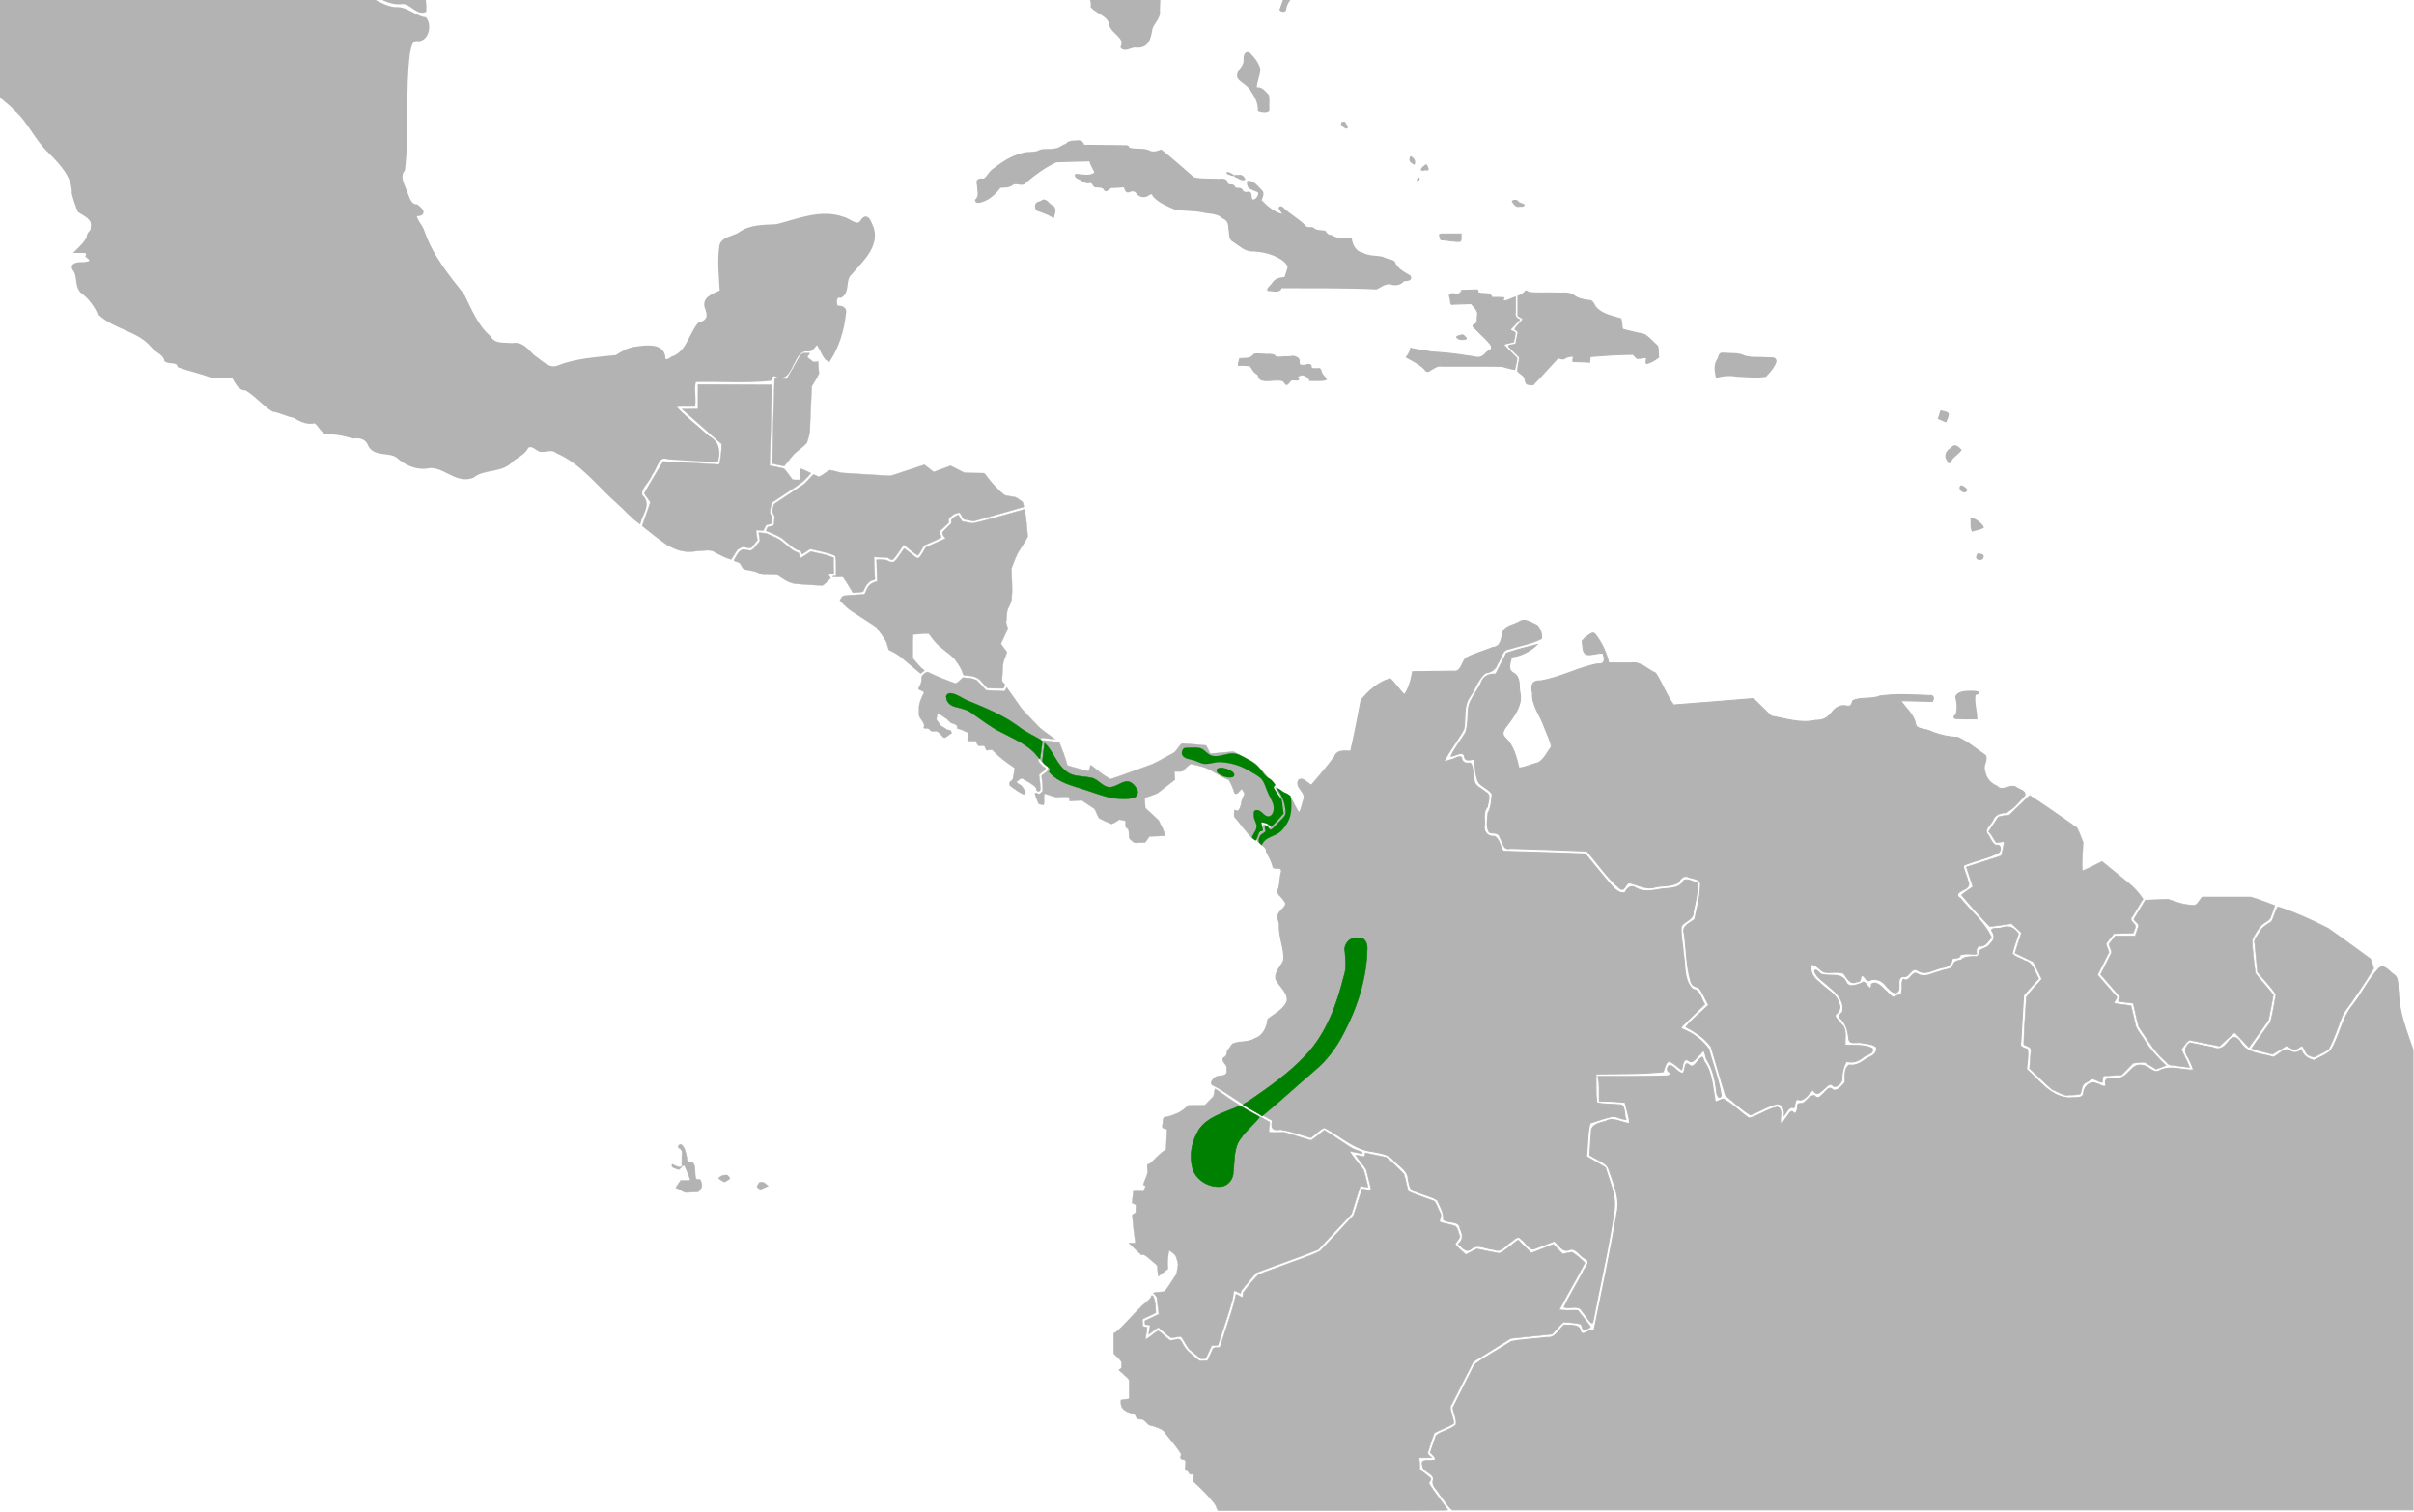 <?xml version="1.0" encoding="UTF-8" standalone="no"?>
<!-- Created with Inkscape (http://www.inkscape.org/) -->

<svg
   xmlns:dc="http://purl.org/dc/elements/1.1/"
   xmlns:cc="http://creativecommons.org/ns#"
   xmlns:rdf="http://www.w3.org/1999/02/22-rdf-syntax-ns#"
   xmlns:svg="http://www.w3.org/2000/svg"
   xmlns="http://www.w3.org/2000/svg"
   xmlns:sodipodi="http://sodipodi.sourceforge.net/DTD/sodipodi-0.dtd"
   xmlns:inkscape="http://www.inkscape.org/namespaces/inkscape"
   width="385.763mm"
   height="241.565mm"
   viewBox="0 0 385.763 241.565"
   version="1.1"
   id="svg8"
   inkscape:version="0.92.4 (5da689c313, 2019-01-14)"
   sodipodi:docname="Tangara florida map.svg">
  <defs
     id="defs2" />
  <sodipodi:namedview
     id="base"
     pagecolor="#ffffff"
     bordercolor="#666666"
     borderopacity="1.0"
     inkscape:pageopacity="0.0"
     inkscape:pageshadow="2"
     inkscape:zoom="2.8"
     inkscape:cx="839.55427"
     inkscape:cy="195.30297"
     inkscape:document-units="mm"
     inkscape:current-layer="layer2"
     showgrid="false"
     inkscape:window-width="1204"
     inkscape:window-height="1018"
     inkscape:window-x="702"
     inkscape:window-y="30"
     inkscape:window-maximized="0"
     showguides="false">
    <inkscape:grid
       type="xygrid"
       id="grid1410" />
  </sodipodi:namedview>
  <g
     inkscape:groupmode="layer"
     id="layer2"
     inkscape:label="Calque 2"
     style="display:inline">
    <path
       style="fill:none;stroke:#000000;stroke-width:0.326px;stroke-linecap:butt;stroke-linejoin:miter;stroke-opacity:1"
       d="m 147.587,106.8 v 0"
       id="path1416"
       inkscape:connector-curvature="0" />
    <path
       style="fill:#b3b3b3;stroke:#b3b3b3;stroke-width:0.326px;stroke-linecap:butt;stroke-linejoin:miter;stroke-opacity:1"
       d="m 310.207,65.75 c 0,0 0.993,0.174 1.051,0.405 0.058,0.232 -0.35,1.158 -0.35,1.158 l -1.051,-0.463 z"
       id="path1478"
       inkscape:connector-curvature="0" />
    <path
       style="opacity:1;fill:#b3b3b3;fill-opacity:1;stroke:#b3b3b3;stroke-width:0.233;stroke-miterlimit:4;stroke-dasharray:none;stroke-opacity:1"
       d="m -34.842,-22.079 c -0.754,0.105 -0.951,1.097 -0.86,1.696 0.513,0.286 1.344,0.141 1.312,-0.576 0.006,-0.355 0.02,-1.06 -0.452,-1.119 z"
       id="path1480"
       inkscape:connector-curvature="0" />
    <path
       style="opacity:1;fill:#b3b3b3;fill-opacity:1;stroke:#b3b3b3;stroke-width:0.233;stroke-miterlimit:4;stroke-dasharray:none;stroke-opacity:1"
       d="m -41.832,-24.318 c -0.087,0.799 0.686,1.395 1.295,1.767 0.17,-0.394 0.1,-0.907 -0.371,-1.044 -0.317,-0.223 -0.576,-0.554 -0.924,-0.722 z"
       id="path1482"
       inkscape:connector-curvature="0" />
    <path
       style="opacity:1;fill:#b3b3b3;fill-opacity:1;stroke:#b3b3b3;stroke-width:0.233;stroke-miterlimit:4;stroke-dasharray:none;stroke-opacity:1"
       d="m 195.866,-3.782 c -0.093,0.379 -0.329,1.134 0.36,1.023 0.478,0.155 0.91,-1.848e-4 1.157,-0.413 1.063,-0.272 2.25,0.108 3.283,-0.244 0.178,-0.416 -0.599,-0.136 -0.789,-0.266 -0.795,-0.111 -1.736,0.01 -2.323,-0.619 -0.508,-0.015 -1.545,-0.459 -1.621,0.192 -0.022,0.109 -0.044,0.218 -0.067,0.328 z"
       id="path1484"
       inkscape:connector-curvature="0" />
    <path
       style="opacity:1;fill:#b3b3b3;fill-opacity:1;stroke:#b3b3b3;stroke-width:0.233;stroke-miterlimit:4;stroke-dasharray:none;stroke-opacity:1"
       d="m 205.993,-1.8 c -0.665,1.017 -0.992,2.227 -1.414,3.352 0.188,0.308 0.88,0.353 0.868,-0.164 0.088,-0.785 0.643,-1.359 0.988,-2.016 0.082,-0.502 -0.074,-1.003 -0.132,-1.499 -0.103,0.109 -0.207,0.218 -0.31,0.327 z"
       id="path1486"
       inkscape:connector-curvature="0" />
    <path
       style="opacity:1;fill:#b3b3b3;fill-opacity:1;stroke:#b3b3b3;stroke-width:0.233;stroke-miterlimit:4;stroke-dasharray:none;stroke-opacity:1"
       d="m 199.366,8.394 c -0.777,0.18 -0.386,1.236 -0.605,1.798 -0.268,0.775 -1.246,1.342 -0.881,2.283 0.667,0.765 1.736,1.179 2.18,2.162 0.642,0.902 1.113,1.925 1.068,3.052 0.264,0.125 1.72,0.396 1.611,-0.23 -0.056,-0.731 0.105,-1.548 -0.084,-2.226 -0.528,-0.533 -1.048,-1.348 -1.931,-1.132 -0.019,-1.043 0.517,-1.988 0.578,-3.005 -0.244,-1.027 -0.973,-1.925 -1.717,-2.651 -0.066,-0.038 -0.142,-0.058 -0.219,-0.052 z"
       id="path1488"
       inkscape:connector-curvature="0" />
    <path
       style="opacity:1;fill:#b3b3b3;fill-opacity:1;stroke:#b3b3b3;stroke-width:0.233;stroke-miterlimit:4;stroke-dasharray:none;stroke-opacity:1"
       d="m 172.142,22.558 c -0.609,0.035 -1.394,-0.022 -1.757,0.54 -0.657,0.124 -1.115,0.742 -1.836,0.736 -0.795,0.221 -1.697,-0.063 -2.446,0.262 -0.766,0.455 -1.804,0.16 -2.65,0.455 -1.798,0.411 -3.361,1.476 -4.794,2.594 -0.603,0.395 -0.823,1.211 -1.46,1.526 -0.811,-0.103 -1.247,0.056 -0.947,0.945 -0.018,0.779 0.388,1.753 -0.323,2.336 -0.049,0.588 0.781,0.32 1.102,0.187 1.17,-0.386 2.082,-1.287 2.786,-2.24 0.707,-0.055 1.475,0.035 2.056,-0.482 0.668,-0.341 1.533,0.406 2.029,-0.326 1.503,-1.259 3.122,-2.465 4.902,-3.27 1.798,-0.048 3.596,-0.095 5.394,-0.143 0.097,0.719 0.629,1.291 0.807,1.957 -0.915,0.711 -2.07,0.301 -3.103,0.273 -0.202,0.424 0.566,0.645 0.85,0.806 0.42,0.232 0.763,0.56 1.295,0.443 0.527,-0.155 0.608,0.38 0.875,0.642 0.583,0.1 1.335,-0.084 1.65,0.583 0.333,0.327 0.745,-0.647 1.318,-0.447 0.602,-0.053 1.206,-0.078 1.809,-0.118 0.095,0.422 0.266,1.081 0.854,0.749 0.457,-0.204 0.944,-0.107 1.175,0.354 0.468,0.543 1.268,0.655 1.835,0.179 0.299,-0.181 0.673,-0.289 0.727,0.18 0.86,0.992 2.145,1.536 3.334,2.047 1.462,0.38 3.009,0.168 4.488,0.498 1.13,0.264 2.43,0.12 3.315,0.981 0.778,0.304 0.992,0.947 0.981,1.725 0.198,0.69 -0.078,1.691 0.729,2.035 0.964,0.623 1.855,1.559 3.095,1.512 1.462,0.061 2.903,0.37 4.183,1.096 0.61,0.321 1.258,0.81 1.471,1.473 -0.122,0.594 -0.351,1.16 -0.538,1.736 -0.742,0.048 -1.541,0.191 -1.948,0.888 -0.275,0.453 -1.458,1.274 -0.285,1.149 0.578,0.06 1.404,0.295 1.618,-0.473 5.08,0.022 10.163,-0.034 15.24,0.192 0.797,-0.386 1.606,-1.11 2.546,-0.702 0.644,0.115 1.362,-0.027 1.75,-0.576 0.447,-0.095 1.337,0.039 1.082,-0.713 -1.004,-0.583 -2.14,-1.149 -2.576,-2.299 -0.53,-0.372 -1.262,-0.349 -1.819,-0.698 -1.08,-0.254 -2.273,-0.079 -3.244,-0.674 -1.101,-0.191 -1.634,-1.272 -1.801,-2.264 -1.083,-0.075 -2.265,0.1 -3.197,-0.56 -0.458,0.026 -0.745,-0.277 -0.957,-0.641 -0.625,-0.184 -1.376,-0.01 -1.901,-0.52 -0.427,-0.237 -0.999,0.138 -1.316,-0.378 -1.081,-1.102 -2.486,-1.812 -3.579,-2.898 -0.199,-0.25 -0.74,-0.094 -0.405,0.237 0.083,0.26 0.561,0.655 0.444,0.869 -1.423,-0.277 -2.549,-1.316 -3.526,-2.296 0.188,-0.522 0.591,-1.173 0.034,-1.64 -0.592,-0.535 -1.217,-1.521 -2.125,-1.349 -0.02,0.467 0.054,0.992 0.604,1.118 0.335,0.27 1.044,0.302 1.209,0.671 -0.013,0.539 -0.512,1.373 -1.129,1.128 -0.334,-0.399 0.064,-1.411 -0.729,-1.176 -0.388,0.071 -0.738,-0.052 -0.869,-0.424 -0.283,-0.425 -1.034,-0.035 -1.219,-0.465 -0.074,-0.548 -0.997,-0.063 -1.155,-0.632 -0.16,-0.867 -1.072,-0.492 -1.708,-0.575 -1.206,-0.049 -2.485,0.047 -3.637,-0.239 -1.725,-1.478 -3.404,-3.012 -5.187,-4.423 -0.675,0.264 -1.416,0.5 -2.075,0.054 -1.008,-0.339 -2.162,-0.053 -3.136,-0.398 0.05,-0.566 -0.821,-0.269 -1.16,-0.37 -2.001,-0.032 -4.003,-0.039 -6.005,-0.059 -0.178,-0.51 -0.464,-0.805 -1.046,-0.688 z"
       id="path1490"
       inkscape:connector-curvature="0" />
    <path
       style="opacity:1;fill:#b3b3b3;fill-opacity:1;stroke:#b3b3b3;stroke-width:0.233;stroke-miterlimit:4;stroke-dasharray:none;stroke-opacity:1"
       d="m 166.187,32.285 c -0.764,0.11 -0.809,0.688 -0.506,1.279 0.896,0.292 1.818,0.645 2.654,1.126 0.15,-0.699 0.532,-1.474 -0.325,-1.848 -0.489,-0.268 -0.926,-1.18 -1.52,-0.699 -0.101,0.047 -0.202,0.095 -0.303,0.142 z"
       id="path1492"
       inkscape:connector-curvature="0" />
    <path
       style="opacity:1;fill:#b3b3b3;fill-opacity:1;stroke:#b3b3b3;stroke-width:0.233;stroke-miterlimit:4;stroke-dasharray:none;stroke-opacity:1"
       d="m 214.693,19.557 c -0.662,0.025 -0.039,0.688 0.247,0.802 0.386,0.27 0.418,-0.101 0.183,-0.351 -0.106,-0.161 -0.185,-0.469 -0.431,-0.45 z"
       id="path1494"
       inkscape:connector-curvature="0" />
    <path
       style="opacity:1;fill:#b3b3b3;fill-opacity:1;stroke:#b3b3b3;stroke-width:0.165;stroke-miterlimit:4;stroke-dasharray:none;stroke-opacity:1"
       d="m 197.808,28.42 c 0.317,0.155 0.813,0.477 1.11,0.227 -0.199,-0.471 -0.545,-0.717 -1.067,-0.59 -0.774,-0.07 -0.772,0.052 -0.075,0.346 z"
       id="path1496"
       inkscape:connector-curvature="0" />
    <path
       style="opacity:1;fill:#b3b3b3;fill-opacity:1;stroke:#b3b3b3;stroke-width:0.165;stroke-miterlimit:4;stroke-dasharray:none;stroke-opacity:1"
       d="m 196.124,27.558 c -0.167,0.263 0.422,0.31 0.581,0.405 0.108,0.067 0.645,0.163 0.274,-0.04 -0.264,-0.152 -0.546,-0.336 -0.855,-0.365 z"
       id="path1498"
       inkscape:connector-curvature="0" />
    <path
       style="opacity:1;fill:#b3b3b3;fill-opacity:1;stroke:#b3b3b3;stroke-width:0.165;stroke-miterlimit:4;stroke-dasharray:none;stroke-opacity:1"
       d="m 225.332,25.332 c -0.211,0.431 0.394,0.747 0.672,0.906 0.194,-0.485 -0.094,-0.936 -0.521,-1.17 -0.105,-0.155 -0.097,0.223 -0.151,0.264 z"
       id="path1500"
       inkscape:connector-curvature="0" />
    <path
       style="opacity:1;fill:#b3b3b3;fill-opacity:1;stroke:#b3b3b3;stroke-width:0.165;stroke-miterlimit:4;stroke-dasharray:none;stroke-opacity:1"
       d="m 227.908,26.34 c -0.299,0.187 -0.754,0.456 -0.775,0.838 0.232,0.094 0.58,-0.083 0.855,-0.021 0.526,0.123 0.055,-0.557 -0.035,-0.8 -0.01,-0.013 -0.027,-0.024 -0.044,-0.017 z"
       id="path1502"
       inkscape:connector-curvature="0" />
    <path
       style="opacity:1;fill:#b3b3b3;fill-opacity:1;stroke:#b3b3b3;stroke-width:0.165;stroke-miterlimit:4;stroke-dasharray:none;stroke-opacity:1"
       d="m 226.782,28.471 c -0.217,0.031 -0.403,0.304 -0.205,0.47 0.01,-0.099 0.341,-0.388 0.205,-0.47 z"
       id="path1504"
       inkscape:connector-curvature="0" />
    <path
       style="opacity:1;fill:#b3b3b3;fill-opacity:1;stroke:#b3b3b3;stroke-width:0.165;stroke-miterlimit:4;stroke-dasharray:none;stroke-opacity:1"
       d="m 231.202,37.392 c -0.368,0.055 -0.856,-0.096 -1.167,0.108 0.12,0.316 -0.009,0.958 0.536,0.835 0.93,0.057 1.876,0.336 2.802,0.228 0.203,-0.334 0.06,-0.796 0.108,-1.171 -0.76,2.11e-4 -1.52,-6.48e-4 -2.279,6.49e-4 z"
       id="path1506"
       inkscape:connector-curvature="0" />
    <path
       style="opacity:1;fill:#b3b3b3;fill-opacity:1;stroke:#b3b3b3;stroke-width:0.165;stroke-miterlimit:4;stroke-dasharray:none;stroke-opacity:1"
       d="m 242.158,32.016 c -0.208,0.018 -0.727,0.06 -0.365,0.349 0.249,0.392 0.525,0.754 1.046,0.605 0.209,-0.003 0.859,0.062 0.654,-0.308 -0.327,-0.122 -0.714,-0.154 -0.939,-0.479 -0.105,-0.105 -0.241,-0.191 -0.397,-0.166 z"
       id="path1508"
       inkscape:connector-curvature="0" />
    <path
       style="opacity:1;fill:#b3b3b3;fill-opacity:1;stroke:#b3b3b3;stroke-width:0.165;stroke-miterlimit:4;stroke-dasharray:none;stroke-opacity:1"
       d="m 200.155,56.871 c -0.516,0.565 -1.383,0.316 -2.059,0.459 -0.028,0.34 -0.28,0.771 -0.17,1.079 0.604,-0.097 1.232,0.036 1.842,0.048 0.358,0.479 0.62,1.158 1.219,1.357 0.166,0.37 0.245,0.848 0.734,0.932 1.077,0.272 2.232,-0.197 3.303,0.115 0.266,0.16 0.407,0.874 0.807,0.471 0.29,-0.308 0.457,-0.773 0.973,-0.604 0.54,0.027 1.037,0.079 0.508,-0.458 0.143,-0.184 0.654,-0.449 0.919,-0.355 0.457,0.16 0.927,0.402 1.084,0.895 0.857,-0.049 1.769,0.109 2.595,-0.128 0.013,-0.347 -0.469,-0.581 -0.588,-0.91 -0.296,-0.313 -0.143,-1.038 -0.744,-0.846 -0.315,-0.065 -0.972,0.167 -1.051,-0.281 0.077,-0.503 -0.551,-0.431 -0.854,-0.306 -0.348,0.116 -0.711,0.035 -1.047,-0.074 0.006,-0.42 0.1,-0.976 -0.416,-1.146 -0.467,-0.377 -1.127,-0.046 -1.681,-0.105 -0.535,-0.016 -1.145,0.153 -1.635,0.027 -0.409,-0.621 -1.262,-0.331 -1.88,-0.44 -0.519,0.023 -1.103,-0.122 -1.582,0.002 -0.092,0.089 -0.184,0.178 -0.277,0.267 z"
       id="path1510"
       inkscape:connector-curvature="0" />
    <path
       style="opacity:1;fill:#b3b3b3;fill-opacity:1;stroke:#b3b3b3;stroke-width:0.165;stroke-miterlimit:4;stroke-dasharray:none;stroke-opacity:1"
       d="m 233.681,53.523 c -0.305,0.07 -0.716,0.131 -0.934,0.336 0.329,0.434 0.867,0.48 1.356,0.334 0.554,0.045 -0.063,-0.46 -0.257,-0.621 -0.049,-0.029 -0.106,-0.055 -0.164,-0.049 z"
       id="path1512"
       inkscape:connector-curvature="0" />
    <path
       style="opacity:1;fill:#b3b3b3;fill-opacity:1;stroke:#b3b3b3;stroke-width:0.165;stroke-miterlimit:4;stroke-dasharray:none;stroke-opacity:1"
       d="m 235.505,46.34 c -0.652,0.013 -1.303,0.054 -1.954,0.082 -0.095,0.61 -0.585,0.6 -1.099,0.55 -0.588,-0.076 -1.05,-0.045 -0.736,0.648 0.144,0.387 -0.088,1.223 0.568,0.999 0.937,-0.031 1.873,-0.063 2.81,-0.094 0.459,0.561 1.199,1.107 1.001,1.929 -0.097,0.484 0.14,1.147 -0.429,1.381 -0.732,0.283 0.176,0.674 0.406,1.02 0.736,0.807 1.665,1.474 2.242,2.406 0.121,0.374 -0.074,0.804 -0.497,0.839 -0.389,0.272 -0.628,0.736 -1.11,0.904 -0.635,0.292 -1.35,-0.087 -2.011,-0.104 -1.988,-0.345 -3.999,-0.552 -6.012,-0.659 -1.068,-0.264 -2.229,-0.278 -3.258,-0.594 -0.044,0.553 -0.364,1.007 -0.698,1.429 1.038,0.593 2.161,1.088 2.978,1.992 0.246,0.417 0.569,0.362 0.896,0.073 0.562,-0.294 1.075,-0.769 1.755,-0.625 3.202,0.014 6.412,-0.029 9.609,0.022 0.694,0.164 1.394,0.432 2.093,0.507 0.159,-0.586 0.24,-1.189 0.357,-1.784 -0.715,-0.732 -1.491,-1.432 -2.156,-2.197 0.524,-0.194 1.083,-0.282 1.624,-0.421 0.033,-0.493 0.297,-1.012 0.213,-1.492 -0.191,-0.222 -0.688,-0.217 -0.752,-0.515 0.524,-0.489 0.989,-1.042 1.482,-1.563 -0.54,-0.213 -0.811,-0.573 -0.671,-1.157 0,-0.814 0,-1.629 0,-2.443 -0.594,0.178 -1.159,0.577 -1.779,0.612 -0.279,-0.13 -0.079,-0.36 -0.029,-0.502 -0.628,-0.083 -1.274,-0.018 -1.908,-0.039 -0.167,-0.424 -0.55,-0.653 -1.008,-0.602 -0.4,-0.093 -0.948,0.049 -1.266,-0.235 0.072,-0.22 -0.009,-0.463 -0.299,-0.368 -0.12,-0.002 -0.241,-6.49e-4 -0.361,6.48e-4 z"
       id="path1514"
       inkscape:connector-curvature="0" />
    <path
       style="opacity:1;fill:#b3b3b3;fill-opacity:1;stroke:#b3b3b3;stroke-width:0.165;stroke-miterlimit:4;stroke-dasharray:none;stroke-opacity:1"
       d="m 243.586,46.755 c -0.267,0.293 -0.641,0.456 -1.018,0.56 0,1.048 0,2.096 0,3.144 0.237,0.196 0.716,0.298 0.807,0.596 -0.363,0.567 -1.021,0.964 -1.288,1.57 0.278,0.21 0.676,0.38 0.439,0.79 -0.101,0.518 -0.201,1.037 -0.302,1.555 -0.29,0.174 -1.444,0.103 -1.07,0.465 0.565,0.562 1.131,1.124 1.696,1.686 -0.093,0.732 -0.331,1.477 -0.32,2.206 0.391,0.459 1.128,0.658 1.179,1.355 0.074,0.325 0.127,0.795 0.583,0.751 0.338,0.064 0.737,0.198 0.932,-0.189 1.288,-1.322 2.488,-2.724 3.767,-4.055 0.395,0.118 0.861,0.353 1.193,-0.022 0.369,-0.16 0.832,-0.249 1.209,-0.248 0.103,0.326 -0.333,1.013 0.26,0.861 0.792,0.013 1.583,0.066 2.374,0.106 0.059,-0.291 0,-0.662 0.162,-0.909 2.238,-0.175 4.485,-0.34 6.73,-0.346 0.352,0.141 0.492,0.779 0.986,0.643 0.376,0.021 0.988,-0.225 1.21,-0.082 0.008,0.285 -0.127,0.676 -0.02,0.916 0.733,-0.145 1.37,-0.573 1.96,-1.009 -0.075,-0.588 2.3e-4,-1.244 -0.165,-1.79 -0.702,-0.624 -1.317,-1.382 -2.125,-1.87 -1.17,-0.26 -2.345,-0.505 -3.499,-0.834 -0.058,-0.553 -0.103,-1.109 -0.223,-1.652 -1.45,-0.457 -3.154,-0.711 -4.135,-1.991 -0.25,-0.41 -0.424,-1.03 -1.038,-0.957 -0.84,-0.106 -1.701,-0.247 -2.378,-0.795 -0.826,-0.588 -1.895,-0.301 -2.839,-0.395 -1.451,-0.052 -2.919,0.086 -4.359,-0.094 -0.344,-0.199 -0.422,-0.415 -0.707,0.035 z"
       id="path1516"
       inkscape:connector-curvature="0" />
    <path
       style="opacity:1;fill:#b3b3b3;fill-opacity:1;stroke:#b3b3b3;stroke-width:0.233;stroke-miterlimit:4;stroke-dasharray:none;stroke-opacity:1"
       d="m 275.13,56.472 c -0.443,0.055 -0.415,0.766 -0.667,1.06 -0.55,0.836 -0.326,1.854 -0.162,2.748 1.099,-0.328 2.238,-0.373 3.368,-0.182 1.482,0.066 3.004,0.236 4.47,0.019 0.651,-0.668 1.327,-1.433 1.637,-2.314 0.024,-0.85 -0.909,-0.51 -1.468,-0.603 -1.192,-0.116 -2.461,0.079 -3.602,-0.301 -0.907,-0.487 -2.041,-0.3 -3.044,-0.422 -0.178,-0.006 -0.355,-0.008 -0.533,-0.004 z"
       id="path1518"
       inkscape:connector-curvature="0" />
    <path
       style="opacity:1;fill:#b3b3b3;fill-opacity:1;stroke:#b3b3b3;stroke-width:0.33;stroke-miterlimit:4;stroke-dasharray:none;stroke-opacity:1"
       d="m 314.545,110.552 c -0.639,0.016 -1.765,0.15 -1.936,0.847 0.26,0.914 0.324,2.031 0.014,2.935 -0.457,0.136 -0.317,0.527 0.153,0.427 1.012,0.077 2.028,0.033 3.041,0.045 -0.037,-1.283 -0.509,-2.641 -0.251,-3.893 0.189,0.017 0.841,-0.186 0.341,-0.295 -0.449,-0.078 -0.908,-0.072 -1.362,-0.067 z"
       id="path1520"
       inkscape:connector-curvature="0" />
    <path
       style="opacity:1;fill:#b3b3b3;fill-opacity:1;stroke:#b3b3b3;stroke-width:0.233;stroke-miterlimit:4;stroke-dasharray:none;stroke-opacity:1"
       d="m 311.791,71.687 c -0.653,0.34 -1.103,1.147 -0.596,1.803 0.163,0.589 0.436,0.576 0.615,0.012 0.38,-0.639 1.146,-0.981 1.525,-1.586 -0.489,-0.484 -0.956,-1.004 -1.501,-0.26 z"
       id="path1522"
       inkscape:connector-curvature="0" />
    <path
       style="opacity:1;fill:#b3b3b3;fill-opacity:1;stroke:#b3b3b3;stroke-width:0.233;stroke-miterlimit:4;stroke-dasharray:none;stroke-opacity:1"
       d="m 313.416,77.667 c -0.566,0.361 0.4,1.296 0.825,0.729 0.013,-0.325 -0.538,-0.644 -0.825,-0.729 z"
       id="path1524"
       inkscape:connector-curvature="0" />
    <path
       style="opacity:1;fill:#b3b3b3;fill-opacity:1;stroke:#b3b3b3;stroke-width:0.233;stroke-miterlimit:4;stroke-dasharray:none;stroke-opacity:1"
       d="m 315.003,82.81 c 0.063,0.651 -0.102,1.445 0.196,2.022 0.55,-0.214 1.256,-0.239 1.719,-0.58 -0.407,-0.679 -1.166,-1.196 -1.915,-1.442 z"
       id="path1526"
       inkscape:connector-curvature="0" />
    <path
       style="opacity:1;fill:#b3b3b3;fill-opacity:1;stroke:#b3b3b3;stroke-width:0.233;stroke-miterlimit:4;stroke-dasharray:none;stroke-opacity:1"
       d="m 316.139,88.524 c -0.263,0.215 -0.418,0.903 0.156,0.799 0.421,0.294 0.933,-0.598 0.32,-0.666 -0.151,-0.062 -0.309,-0.135 -0.476,-0.133 z"
       id="path1528"
       inkscape:connector-curvature="0" />
    <path
       style="opacity:1;fill:#b3b3b3;fill-opacity:1;stroke:#b3b3b3;stroke-width:0.585;stroke-miterlimit:4;stroke-dasharray:none;stroke-opacity:1"
       d="m -68.377,-53.619 c 0.612,1.095 0.292,2.64 1.131,3.563 4.896,-0.039 9.795,-0.856 14.691,-1.21 0.529,0.205 2.377,-0.739 2.067,0.276 -0.227,0.648 -0.672,1.752 0.442,1.796 8.028,3.029 16.07,6.034 24.183,8.83 6.231,-0.008 12.461,-0.046 18.692,-0.071 0.352,-1.064 -0.767,-3.4 0.694,-3.505 3.869,-0.331 7.765,-0.149 11.646,-0.2 2.712,2.607 5.032,5.672 8.069,7.916 1.161,0.636 2.817,0.64 2.997,2.246 1.174,2.719 2.349,5.437 3.523,8.156 2.745,1.209 5.389,2.799 8.248,3.668 1.861,-1.315 2.156,-3.912 3.078,-5.86 0.786,-0.059 1.838,-0.05 2.084,-0.981 1.198,-0.132 2.334,0.888 3.61,0.517 1.43,-0.266 2.771,-0.278 3.714,0.991 1.376,1.306 3.211,2.272 4.294,3.797 2.055,4.82 4.17,9.995 8.487,13.274 0.871,1.914 -0.019,4.326 1.547,6.022 0.691,1.161 1.526,2.558 3.077,2.486 2.146,0.804 4,2.592 6.457,2.277 1.312,-0.06 2.245,1.723 3.489,1.311 0.122,-1.836 -0.648,-3.699 -0.601,-5.576 -0.287,-1.329 0.456,-3.233 -1.194,-3.789 -0.651,-0.339 -1.629,-1.148 -0.162,-0.863 1.608,0.399 2.395,0.03 1.824,-1.718 0.157,-0.97 -0.883,-2.985 0.745,-2.629 1.175,-0.169 1.113,-1.505 1.481,-2.282 1.101,-0.267 2.264,-0.474 3.158,-1.297 1.027,-0.44 1.282,-1.306 0.395,-2.054 0.113,-0.784 1.664,-1.081 2.066,-0.247 1.119,0.576 2.444,-0.485 3.559,-0.75 2.105,-0.777 3.05,-2.978 4.98,-4.042 2.105,-1.529 4.234,-3.37 7,-3.349 2.163,-0.115 4.455,-1.177 6.449,0.069 1.853,0.888 4.063,1.558 6.025,0.817 -0.768,-0.726 -0.882,-2.443 0.257,-2.804 1.878,-0.518 2.57,1.567 3.871,2.397 1.43,0.776 1.99,2.589 3.684,2.923 0.829,0.345 0.824,1.744 1.714,0.54 1.139,-0.679 3.043,-1.815 3.988,-0.261 0.575,0.551 0.256,-1.242 -0.21,-1.572 -0.406,-0.249 -0.865,-1.043 0.009,-0.765 1.051,0.09 2.252,0.683 3.227,0.51 -0.694,-1.187 -0.622,-1.769 0.894,-1.948 0.976,0.06 1.005,-1.805 0.609,-1.741 -0.636,0.496 -1.979,1.307 -2.6,0.509 0.237,-0.924 -0.585,-1.544 -1.436,-1.094 -0.804,0.458 -2.071,-0.317 -2,-1.041 0.592,-1.463 1.437,-1.856 2.833,-1.172 4.103,0.665 8.072,-1.118 12.178,-0.779 0.404,-0.506 0.598,-1.84 1.249,-1.932 0.788,0.885 0.89,2.82 2.476,2.23 1.176,-0.026 2.659,0.069 3.195,-1.241 0.932,1.004 2.216,1.443 3.542,0.944 0.771,0.088 1.811,-0.685 2.459,-0.277 0.071,1.263 1.957,0.844 2.692,1.551 1.896,1.019 3.864,2.254 4.861,4.191 2.856,-0.6 5.283,-2.485 8.098,-3.144 3.028,1.48 4.573,4.76 6.977,6.975 0.57,0.308 1.533,0.027 1.541,1.006 0.386,1.371 0.696,2.762 1.049,4.141 -1.496,1.386 -1.221,3.528 -1.424,5.358 0.452,-0.142 1.408,-1.925 1.704,-0.884 1.36,1.453 -0.281,2.384 -0.364,3.511 0.833,2.052 2.233,3.83 3.166,5.8 0.469,1.944 3.052,2.979 2.785,5.152 0.945,1.009 2.78,1.28 2.941,2.93 0.448,1.325 2.525,1.873 1.85,3.523 0.428,0.48 1.482,-0.324 2.107,-0.211 1.742,0.208 2.104,-1.042 2.343,-2.476 0.157,-1.225 1.451,-1.878 1.236,-3.203 0.088,-3.86 0.897,-7.94 -0.862,-11.573 -0.878,-1.857 -1.921,-3.678 -1.913,-5.8 -0.015,-1.516 -0.377,-2.906 -1.439,-4.041 -1.562,-2.066 -2.881,-4.337 -3.205,-6.943 -0.448,-2.515 -1.501,-4.908 -1.941,-7.4 0.792,-1.909 0.448,-4.09 1.406,-5.977 0.77,-1.533 0.901,-3.85 2.671,-4.592 0.604,-1.09 0.342,-2.922 1.55,-3.589 0.341,0.14 1.356,1.217 1.348,0.329 -0.478,-0.577 -0.435,-1.531 0.549,-1.26 1.495,0.283 2.646,-0.241 3.499,-1.481 1.17,-1.337 2.566,-2.491 4.386,-2.74 1.408,-0.506 -0.675,-0.402 -1.107,-0.436 -29.528,-0.308 -59.059,-0.147 -88.588,-0.206 -56.687,-0.005 -113.374,-0.002 -170.061,-0.003 0.087,0.161 0.173,0.321 0.26,0.482 z"
       id="path1739"
       inkscape:connector-curvature="0" />
    <path
       style="opacity:1;fill:#b3b3b3;fill-opacity:1;stroke:#b3b3b3;stroke-width:0.585;stroke-miterlimit:4;stroke-dasharray:none;stroke-opacity:1"
       d="m -52.05,-50.346 c -4.822,0.615 -9.68,0.956 -14.519,1.436 1.044,0.541 1.46,1.585 1.073,2.685 -0.052,1.444 2.155,1.923 1.782,3.517 -0.294,1.111 0.894,1.483 1.131,2.395 1.158,0.986 1.138,2.531 1.799,3.761 0.995,0.795 1.512,1.92 1.286,3.201 -0.058,1.345 1.942,1.588 1.687,3.058 -0.15,2.884 2.417,4.741 4.733,5.916 2.912,1.922 5.581,4.398 7.489,7.277 -0.997,1.525 -0.263,3.465 -0.855,5.082 -1.4,0.688 -3.151,0.013 -4.675,0.037 -1.388,-0.355 -1.62,-0.158 -0.525,0.874 0.998,1.08 2.909,1.452 2.929,3.2 0.457,0.993 1.898,0.284 2.585,1.084 1.354,0.551 2.126,2.211 3.581,2.422 1.706,-0.06 1.286,-2.468 2.475,-3.027 0.938,0.43 0.81,1.422 0.463,2.176 0.275,0.85 0.65,1.692 0.69,2.587 1.386,0.678 2.784,1.457 4.154,2.182 2.418,2.585 2.795,6.545 1.581,9.774 -0.331,0.847 -0.773,2.039 0.692,1.682 0.983,-0.171 1.975,0.027 2.009,1.165 0.621,0.372 1.541,0.282 1.959,1.073 1.285,1.554 3.256,2.284 4.524,3.886 1.107,1.199 2.363,2.267 3.784,3.032 0.969,0.926 1.092,2.293 1.05,3.516 0.828,1.247 2.353,0.605 3.12,-0.334 1.847,-1.322 0.772,-4.116 -0.841,-5.184 -0.904,-0.756 -0.235,-2.275 -1.54,-2.774 -0.464,-0.392 -1.377,-1.269 -1.441,-0.157 -0.855,0.25 -2.448,0.389 -2.955,-0.052 C -23.038,11.409 -24.71,7.89 -26.327,4.563 -27.005,3.338 -28.278,2.356 -28.007,0.797 c -0.261,-2.122 -0.887,-4.395 -2.904,-5.515 -1.546,-1.283 -2.725,-2.966 -3.839,-4.622 -0.256,-1.483 -2.174,-1.853 -2.795,-2.919 -0.014,-1.689 0.264,-3.552 -0.925,-4.934 -0.689,-0.634 -2.028,-0.154 -2.92,-0.316 0.824,-0.53 1.548,-1.516 0.538,-2.267 -0.735,-0.703 -2.736,0.132 -2.533,-1.411 0.45,-1.579 -0.779,-2.479 -1.793,-3.467 -1.714,-1.748 -3.427,-3.497 -5.14,-5.245 -0.325,-2.539 0.32,-5.458 -1.5,-7.568 -1.121,-1.4 0.2,-3.172 0.291,-4.717 0.093,-0.708 0.248,-1.738 1.214,-1.17 1.707,0.379 3.126,1.565 4.505,2.422 0.15,-0.392 -0.493,-1.733 0.392,-1.234 1.598,0.693 2.445,2.335 3.794,3.279 0.831,0.22 2.5,-0.382 2.337,1.052 0.533,2.245 0.168,5.054 2.231,6.616 0.775,1.154 0.282,2.729 1.119,3.917 0.686,1.077 0.89,3 2.391,3.187 0.489,1.276 0.163,3.164 1.805,3.748 1.515,0.344 0.483,2.17 1.663,2.847 1.815,1.58 3.598,3.424 5.847,4.295 0.698,0.714 2.557,-0.215 2.421,1.257 -0.267,1.146 -0.818,2.578 0.381,3.449 0.993,1.16 2.536,1.403 3.875,1.84 0.097,0.974 0.963,1.662 0.858,2.701 0.937,0.274 2.384,-0.537 2.941,0.74 0.55,1.07 1.708,2.447 0.528,3.479 -0.568,0.897 -1.944,2.488 -0.4,3.203 2.039,0.968 3.858,2.32 5.686,3.59 0.791,-0.443 1.911,0.464 2.561,0.966 0.944,1.111 0.819,2.659 1.215,3.922 0.65,0.25 1.208,0.659 1.561,1.217 0.606,0.052 1.982,-0.831 1.738,0.417 0.302,1.717 2.237,2.577 3.3,3.823 2.29,1.936 3.35,4.862 5.571,6.878 1.79,1.844 3.822,3.868 3.753,6.63 0.229,0.959 0.571,1.91 0.93,2.797 0.974,0.637 2.448,1.201 2.097,2.675 0.111,0.733 -0.655,0.814 -0.64,1.57 -0.372,0.897 -1.122,1.55 -1.788,2.23 0.66,0.024 1.982,-0.293 1.625,0.743 1.087,0.847 0.663,1.173 -0.687,1.299 -0.603,-0.068 -2.124,0.04 -1.302,0.96 0.766,1.155 0.075,2.878 1.505,3.708 1.035,0.871 1.817,1.955 2.363,3.138 2.455,2.398 6.328,2.594 8.553,5.313 0.692,0.829 1.912,1.131 2.144,2.26 0.684,0.364 1.787,-0.082 2.087,0.878 1.604,0.592 3.329,0.925 4.939,1.541 1.208,0.335 2.73,-0.222 3.76,0.253 0.496,0.757 0.905,1.93 1.977,1.841 1.581,0.928 2.774,2.426 4.329,3.424 1.205,0.153 2.232,0.805 3.435,0.986 0.982,0.653 2.047,1.145 3.246,0.849 0.918,0.469 1.123,2.002 2.456,1.785 1.285,-0.001 2.493,0.337 3.67,0.649 1.127,-0.158 2.247,0.155 2.646,1.338 0.877,1.653 3.136,0.78 4.491,1.806 1.213,1.091 2.752,1.812 4.438,1.692 2.707,-0.764 4.827,2.587 7.514,1.447 1.796,-1.446 4.563,-0.692 6.193,-2.518 0.868,-0.726 1.987,-1.128 2.471,-2.192 0.81,-0.56 1.436,0.26 2.089,0.553 0.951,0.152 1.88,-0.477 2.763,0.266 4.014,1.719 6.642,5.4 9.852,8.19 1.065,0.951 2.138,2.185 3.211,2.967 0.349,-1.264 1.658,-2.827 0.353,-3.973 -0.696,-1.137 1.127,-2.414 1.483,-3.61 0.87,-0.979 1.043,-3.278 2.764,-2.643 2.59,0.207 5.187,0.321 7.782,0.458 0.38,-1.574 0.104,-2.881 -1.412,-3.685 -1.815,-1.668 -3.923,-3.246 -5.507,-5.037 1.055,-0.237 2.156,-0.1 3.23,-0.139 0.167,-1.224 -0.323,-3.1 0.234,-3.937 3.994,-0.106 8.033,0.218 12.001,-0.182 0.217,-0.379 0.204,-0.998 0.933,-0.678 1.661,0.793 2.065,-0.889 2.74,-2.046 0.485,-0.987 1.108,-2.166 2.421,-1.982 0.893,0.09 1.38,-1.985 1.793,-0.602 0.499,0.66 0.78,1.861 1.49,2.213 1.377,-2.164 2.206,-4.767 2.453,-7.318 0.297,-0.999 -0.566,-1.032 -1.261,-1.078 -0.293,-0.66 -0.346,-1.999 0.73,-1.808 1.248,-0.789 0.379,-2.701 1.561,-3.648 1.653,-1.992 4.283,-4.225 3.453,-7.106 -0.298,-0.553 -0.712,-2.417 -1.517,-1.274 -0.814,1.445 -2.004,-0.075 -3.129,-0.318 -3.55,-1.293 -7.165,0.327 -10.593,1.176 -1.974,0.125 -4.038,0.018 -5.765,1.171 -0.982,0.765 -3.03,0.778 -3.138,2.164 -0.325,2.375 -0.038,4.776 0.086,7.155 -1.29,0.659 -3.083,1.043 -2.289,2.841 0.5,1.44 -0.052,1.983 -1.322,2.418 -1.422,1.81 -1.803,4.557 -4.272,5.394 -0.582,0.457 -1.464,0.809 -1.416,-0.319 -0.345,-1.85 -2.907,-1.472 -4.276,-1.27 -1.226,0.109 -2.264,0.732 -3.24,1.36 -3.146,0.334 -6.351,0.488 -9.333,1.668 -1.487,0.618 -2.823,-0.972 -4.009,-1.731 -0.985,-0.938 -1.761,-2.152 -3.322,-1.832 -1.325,-0.169 -2.9,0.191 -3.647,-1.199 -2.087,-1.786 -3.07,-4.358 -4.248,-6.731 -2.498,-3.137 -5.081,-6.33 -6.38,-10.176 -0.285,-0.934 -1.311,-1.859 -1.279,-2.781 1.482,0.078 1.381,-0.482 0.286,-1.305 -1.33,-0.016 -1.507,-1.853 -2.007,-2.789 -0.396,-0.991 -0.922,-2.123 -0.125,-3.055 0.703,-6.171 0.017,-12.447 0.781,-18.618 0.233,-0.945 0.354,-2.497 1.734,-2.178 C 68.358,6.061 68.637,3.942 67.907,3.034 66.222,2.823 64.948,1.254 63.123,1.441 60.499,1.196 58.577,-1.098 55.928,-1.216 54.486,-2.466 53.76,-4.343 52.643,-5.864 c -0.136,-1.26 0.256,-2.761 -0.178,-3.886 -4.499,-3.386 -6.597,-8.797 -8.762,-13.765 -1.675,-1.231 -3.2,-2.842 -4.962,-3.85 -1.985,-0.083 -4.032,-0.379 -5.938,0.128 -1.551,-0.3 -1.283,1.956 -2,2.89 -0.637,1.434 -1.623,3.812 -3.639,2.995 -2.873,-0.983 -5.523,-2.502 -8.283,-3.748 -1.324,-3.107 -2.648,-6.213 -3.972,-9.32 -3.627,-0.989 -5.708,-4.373 -8.369,-6.736 -1.056,-0.904 -1.806,-2.534 -3.444,-2.061 -3.024,0.029 -6.044,0.184 -9.065,0.302 -0.453,0.997 0.45,3.443 -1.017,3.354 -6.412,0.053 -12.863,0.334 -19.251,0.247 -8.663,-3.211 -17.406,-6.306 -26.008,-9.617 -0.121,-0.398 0.613,-1.223 0.196,-1.417 z"
       id="path1741"
       inkscape:connector-curvature="0" />
    <path
       style="opacity:1;fill:#b3b3b3;fill-opacity:1;stroke:#b3b3b3;stroke-width:0.058;stroke-miterlimit:4;stroke-dasharray:none;stroke-opacity:1"
       d="m 128.484,56.43 c -0.574,0.012 -0.745,0.686 -1.018,1.075 -0.58,1.011 -1.118,2.059 -1.736,3.042 -0.646,0.047 -1.318,-0.178 -1.948,-0.159 -0.155,4.565 -0.277,9.131 -0.352,13.698 0.622,0.162 1.276,0.317 1.903,0.39 0.696,-0.784 1.22,-1.724 2.083,-2.356 0.497,-0.451 1.068,-0.852 1.52,-1.331 0.203,-0.754 0.55,-1.485 0.49,-2.282 0.08,-2.259 0.185,-4.517 0.298,-6.775 0.373,-0.678 0.839,-1.335 1.155,-2.026 -0.062,-0.649 -0.097,-1.3 -0.137,-1.951 -0.348,0.081 -0.77,0.209 -1.039,-0.117 -0.208,-0.199 -0.535,-0.361 -0.683,-0.579 0.031,-0.211 0.599,-0.656 0.221,-0.625 -0.252,0.003 -0.504,-0.004 -0.756,-0.004 z"
       id="path1790"
       inkscape:connector-curvature="0" />
    <path
       style="opacity:1;fill:#b3b3b3;fill-opacity:1;stroke:#b3b3b3;stroke-width:0.058;stroke-miterlimit:4;stroke-dasharray:none;stroke-opacity:1"
       d="m 111.54,63.394 c 0,0.651 0,1.302 0,1.953 -0.851,0.01 -1.702,0.021 -2.553,0.031 2.1,1.862 4.233,3.698 6.315,5.574 0.04,0.92 -0.095,1.852 -0.247,2.761 0.012,0.447 -0.185,0.628 -0.627,0.494 -2.823,-0.151 -5.645,-0.352 -8.469,-0.463 -0.999,1.701 -2.056,3.379 -3.003,5.104 0.281,0.497 0.687,0.924 0.965,1.417 -0.369,1.281 -0.923,2.505 -1.288,3.786 1.282,1.016 2.544,2.067 3.897,2.99 0.89,0.492 1.818,0.971 2.849,1.07 0.809,0.182 1.638,-0.053 2.456,-0.074 0.811,-0.045 1.714,-0.276 2.433,0.231 0.831,0.421 1.664,0.905 2.564,1.139 0.396,-0.496 0.653,-1.106 1.042,-1.592 0.383,-0.143 0.728,-0.551 1.161,-0.359 0.387,0.047 0.912,0.32 1.18,-0.112 0.281,-0.335 0.55,-0.68 0.827,-1.019 -0.067,-0.527 -0.212,-1.091 -0.222,-1.6 0.385,-0.009 0.79,0.085 1.163,0.047 0.188,-0.276 0.277,-0.664 0.508,-0.881 0.275,-0.153 0.898,-0.02 0.847,-0.441 -0.02,-0.418 0.212,-0.915 -0.184,-1.216 -0.235,-0.402 -0.017,-0.907 0.046,-1.337 0.069,-0.363 0.186,-0.699 0.561,-0.841 1.53,-1.052 3.127,-2.013 4.603,-3.14 0.43,-0.4 0.872,-0.837 1.211,-1.295 -0.541,-0.239 -1.068,-0.586 -1.644,-0.708 -0.079,0.592 -0.088,1.194 -0.166,1.787 -0.374,-0.043 -0.815,0.039 -1.15,-0.08 -0.451,-0.573 -0.833,-1.226 -1.344,-1.738 -0.756,-0.18 -1.522,-0.317 -2.283,-0.474 0.167,-4.29 0.254,-8.583 0.347,-12.875 -0.217,-0.1 -0.607,-0.014 -0.883,-0.048 -3.637,-0.028 -7.273,-0.032 -10.91,-0.046 0,0.651 0,1.302 0,1.953 z"
       id="path1792"
       inkscape:connector-curvature="0" />
    <path
       style="opacity:1;fill:#b3b3b3;fill-opacity:1;stroke:#b3b3b3;stroke-width:0.058;stroke-miterlimit:4;stroke-dasharray:none;stroke-opacity:1"
       d="m 145.027,75.159 c -0.917,0.288 -1.826,0.635 -2.748,0.887 -2.608,-0.164 -5.22,-0.298 -7.826,-0.48 -0.62,-0.138 -1.239,-0.356 -1.863,-0.435 -0.586,0.306 -1.087,0.785 -1.676,1.065 -0.335,-0.047 -0.63,-0.344 -0.951,-0.35 -0.676,0.622 -1.181,1.433 -2.008,1.876 -1.42,0.945 -2.84,1.89 -4.26,2.834 -0.132,0.561 -0.496,1.282 0.025,1.758 0.126,0.344 -0.015,0.775 -0.008,1.153 -0.016,0.243 -0.024,0.576 -0.351,0.587 -0.284,0.125 -0.722,0.038 -0.786,0.425 -0.044,0.125 -0.265,0.397 2.7e-4,0.409 0.771,0.349 1.585,0.644 2.305,1.08 0.804,0.608 1.512,1.362 2.402,1.846 0.311,0.14 0.886,0.17 0.787,0.65 0.132,0.207 0.412,-0.126 0.565,-0.177 0.305,-0.166 0.585,-0.455 0.903,-0.546 1.319,0.339 2.707,0.505 3.942,1.097 0.181,0.665 0.094,1.386 0.127,2.073 1.1e-4,0.371 2.3e-4,0.742 3.3e-4,1.113 -0.147,0.057 -0.506,-0.01 -0.556,0.154 0.537,0.09 1.092,0.008 1.636,0.018 0.582,0.792 1.071,1.645 1.573,2.484 0.234,0.123 0.542,-0.047 0.802,-0.013 0.284,-0.042 0.624,0.008 0.874,-0.135 0.278,-0.65 0.62,-1.354 1.263,-1.716 0.294,-0.119 0.766,-0.086 0.596,-0.527 -0.051,-1.096 -0.09,-2.193 -0.13,-3.29 0.742,0.08 1.501,0.027 2.236,0.123 0.213,0.183 0.495,0.39 0.786,0.308 0.674,-0.716 1.162,-1.583 1.729,-2.382 0.751,0.56 1.441,1.221 2.235,1.714 0.329,-0.257 0.473,-0.719 0.709,-1.063 0.153,-0.331 0.334,-0.631 0.72,-0.708 0.773,-0.378 1.617,-0.648 2.337,-1.117 -0.094,-0.322 -0.236,-0.723 -0.184,-1.035 0.464,-0.438 0.929,-0.876 1.393,-1.314 -0.029,-0.343 -0.115,-0.708 0.258,-0.896 0.364,-0.411 0.909,-0.647 1.438,-0.719 0.311,0.307 0.429,0.799 0.724,1.083 0.536,0.084 1.075,0.245 1.608,0.284 2.651,-0.757 5.317,-1.481 7.956,-2.269 -0.067,-0.359 -0.057,-0.822 -0.454,-0.979 -0.409,-0.272 -0.774,-0.646 -1.3,-0.64 -0.452,-0.12 -0.975,-0.097 -1.381,-0.311 -0.968,-0.793 -1.842,-1.691 -2.582,-2.698 -0.252,-0.231 -0.395,-0.68 -0.721,-0.765 -1.027,-0.036 -2.07,-0.004 -3.087,-0.082 -0.732,-0.368 -1.464,-0.735 -2.195,-1.103 -0.894,0.332 -1.787,0.664 -2.681,0.996 -0.497,-0.384 -0.994,-0.768 -1.491,-1.153 -0.897,0.297 -1.793,0.594 -2.69,0.891 z"
       id="path1812"
       inkscape:connector-curvature="0" />
    <path
       style="opacity:1;fill:#b3b3b3;fill-opacity:1;stroke:#b3b3b3;stroke-width:0.058;stroke-miterlimit:4;stroke-dasharray:none;stroke-opacity:1"
       d="m 121.343,85.779 c 0.058,0.351 0.204,0.726 -0.147,0.972 -0.371,0.403 -0.641,0.963 -1.154,1.201 -0.451,0.084 -0.909,-0.165 -1.342,-0.141 -0.739,0.272 -1.021,1.059 -1.396,1.678 -0.123,0.207 0.316,0.196 0.418,0.293 0.376,0.071 0.636,0.277 0.765,0.637 0.161,0.287 0.337,0.632 0.727,0.603 0.804,0.179 1.688,0.208 2.349,0.757 0.493,0.147 1.062,0.053 1.585,0.104 0.498,0.069 1.084,-0.129 1.477,0.261 0.84,0.602 1.777,1.156 2.845,1.177 1.325,0.111 2.657,0.191 3.982,0.254 0.491,-0.319 0.86,-0.79 1.287,-1.184 -0.159,-0.28 -0.577,-0.678 0.005,-0.623 0.22,-0.019 0.607,-0.042 0.511,-0.367 -0.063,-0.766 -0.06,-1.536 -0.059,-2.304 -0.85,-0.309 -1.713,-0.573 -2.607,-0.723 -0.356,-0.054 -0.734,-0.226 -1.076,-0.204 -0.558,0.345 -1.094,0.776 -1.681,1.047 -0.119,-0.271 -0.048,-0.659 -0.211,-0.874 -1.07,-0.294 -1.804,-1.182 -2.668,-1.816 -0.603,-0.56 -1.432,-0.767 -2.154,-1.136 -0.482,-0.248 -1.034,-0.219 -1.559,-0.267 0.035,0.218 0.07,0.435 0.105,0.653 z"
       id="path1814"
       inkscape:connector-curvature="0" />
    <path
       style="opacity:1;fill:#b3b3b3;fill-opacity:1;stroke:#b3b3b3;stroke-width:0.058;stroke-miterlimit:4;stroke-dasharray:none;stroke-opacity:1"
       d="m 159.743,82.511 c -1.419,0.377 -2.825,0.835 -4.266,1.117 -0.588,-0.055 -1.161,-0.201 -1.739,-0.317 -0.192,-0.335 -0.385,-0.671 -0.577,-1.006 -0.463,0.157 -0.96,0.435 -1.173,0.884 0.136,0.343 -0.02,0.576 -0.304,0.783 -0.361,0.36 -0.722,0.721 -1.084,1.081 0.018,0.397 0.222,0.743 0.53,0.99 -1.062,0.475 -2.124,0.949 -3.187,1.424 -0.38,0.578 -0.63,1.288 -1.176,1.734 -0.429,-0.014 -0.732,-0.437 -1.08,-0.647 -0.398,-0.299 -0.792,-0.656 -1.195,-0.918 -0.535,0.709 -0.952,1.527 -1.606,2.137 -0.346,0.119 -0.796,0.022 -1.08,-0.198 -0.491,-0.205 -1.073,-0.096 -1.598,-0.165 -0.299,0.04 -0.034,0.65 -0.106,0.92 0.024,0.862 0.056,1.723 0.072,2.585 -0.666,0.132 -1.313,0.491 -1.592,1.132 -0.181,0.282 -0.234,0.701 -0.456,0.91 -1.037,0.148 -2.094,0.067 -3.127,0.243 -0.451,3.25e-4 -0.599,0.436 -0.779,0.763 0.706,0.75 1.443,1.48 2.343,2.003 1.168,0.779 2.383,1.507 3.528,2.309 0.527,0.828 1.209,1.574 1.603,2.477 0.133,0.369 0.196,0.777 0.352,1.129 0.833,0.381 1.634,0.832 2.309,1.455 0.924,0.768 1.842,1.543 2.763,2.315 0.197,-0.173 0.466,-0.317 0.614,-0.52 -0.758,-0.496 -1.27,-1.262 -1.862,-1.928 0.025,-1.248 -0.052,-2.504 0.046,-3.747 0.171,-0.136 0.487,-0.029 0.703,-0.093 0.602,-0.012 1.225,-0.172 1.818,-0.075 0.636,0.873 1.287,1.755 2.181,2.389 0.617,0.535 1.324,0.986 1.884,1.574 0.532,0.74 1.12,1.469 1.356,2.366 0.041,0.292 0.297,0.37 0.557,0.353 0.856,0.037 1.822,0.188 2.372,0.916 0.336,0.361 0.668,0.725 1.002,1.088 0.859,0.04 1.718,0.04 2.578,0.033 0.147,-0.305 0.352,-0.616 -0.008,-0.861 -0.394,-0.316 -0.171,-0.816 -0.187,-1.245 0.083,-0.721 0.011,-1.474 0.201,-2.173 0.184,-0.503 0.368,-1.005 0.551,-1.508 -0.321,-0.444 -0.693,-0.868 -0.973,-1.332 0.348,-0.839 0.81,-1.641 1.104,-2.497 -0.103,-0.409 -0.38,-0.775 -0.241,-1.213 0.1,-0.722 -0.004,-1.496 0.389,-2.145 0.229,-0.521 0.525,-1.027 0.475,-1.615 0.162,-1.521 -0.036,-3.057 -0.049,-4.572 0.43,-1.088 0.781,-2.221 1.471,-3.185 0.37,-0.641 0.834,-1.26 1.144,-1.915 -0.162,-1.451 -0.193,-2.926 -0.528,-4.353 -1.324,0.373 -2.648,0.747 -3.972,1.12 z"
       id="path1816"
       inkscape:connector-curvature="0" />
    <path
       style="opacity:1;fill:#b3b3b3;fill-opacity:1;stroke:#b3b3b3;stroke-width:0.058;stroke-miterlimit:4;stroke-dasharray:none;stroke-opacity:1"
       d="m 148.159,107.401 c -0.346,0.126 -0.693,0.391 -0.859,0.722 -0.04,0.48 -0.006,0.985 -0.284,1.412 -0.057,0.249 -0.488,0.633 -0.029,0.707 0.211,0.136 0.551,0.205 0.686,0.4 -0.361,0.847 -0.866,1.686 -0.806,2.641 0.033,0.407 -0.085,0.86 0.058,1.237 0.245,0.458 0.64,0.858 0.777,1.362 0.003,0.163 -0.212,0.538 0.102,0.519 0.327,-0.03 0.675,0.011 0.863,0.317 0.245,0.3 0.709,0.083 1.054,0.149 0.336,0.128 0.561,0.522 0.854,0.755 0.241,0.426 0.525,0.304 0.822,0.005 0.03,-0.021 0.06,-0.041 0.09,-0.062 0.03,-0.021 0.118,-0.057 0.148,-0.078 0.03,-0.021 0.435,-0.332 0.465,-0.354 0.03,-0.022 -0.244,-0.383 -0.214,-0.405 0.03,-0.022 -0.554,-0.087 -0.525,-0.109 0.03,-0.022 -1.135,-0.702 -1.105,-0.724 0.03,-0.022 -0.645,-0.937 -0.616,-0.959 0.03,-0.022 0.145,-0.909 0.175,-0.93 0.03,-0.021 0.602,0.341 0.632,0.32 0.03,-0.021 0.756,0.544 0.786,0.523 0.03,-0.021 0.711,0.708 0.741,0.687 0.03,-0.02 0.495,0.187 0.526,0.167 0.031,-0.02 0.397,0.279 0.428,0.26 0.031,-0.019 0.022,0.226 0.053,0.207 0.031,-0.019 -0.08,0.274 -0.048,0.257 0.032,-0.018 0.155,0.055 0.187,0.038 0.642,0.136 1.037,0.433 1.649,0.643 0.012,0.432 -0.143,0.87 -0.16,1.287 0.415,0.083 0.856,0.017 1.28,0.039 0.223,0.225 0.266,0.764 0.626,0.751 0.292,0.075 0.81,-0.19 0.883,0.213 0.114,0.173 0.155,0.635 0.462,0.489 0.333,-0.024 0.727,-0.199 0.929,0.165 0.994,1.045 2.17,1.886 3.362,2.69 -0.099,0.625 -0.167,1.272 -0.337,1.878 -0.19,0.182 -0.548,0.278 -0.486,0.611 -0.12,0.375 0.414,0.513 0.609,0.733 0.525,0.389 1.08,0.736 1.661,1.037 0.131,-0.152 0.433,-0.353 0.198,-0.56 -0.242,-0.406 -0.425,-0.882 -0.892,-1.084 -0.299,-0.2 -0.719,-0.402 -0.187,-0.616 0.288,-0.267 0.578,-0.509 0.916,-0.168 0.684,0.39 1.432,0.755 1.951,1.354 0.008,0.242 0.025,0.533 0.35,0.529 0.387,0.029 0.326,-0.48 0.302,-0.732 -0.013,-0.637 -0.136,-1.275 -0.203,-1.899 0.307,-0.34 0.758,-0.55 1.051,-0.888 0.093,-0.28 -0.364,-0.354 -0.489,-0.544 -0.248,-0.248 -0.559,-0.519 -0.684,-0.831 0.179,-1.195 0.267,-2.407 0.451,-3.598 0.199,-0.146 0.522,0.042 0.759,0.015 0.476,0.045 0.983,0.14 1.443,0.144 -0.999,-0.773 -2.114,-1.415 -2.947,-2.382 -0.799,-0.86 -1.663,-1.666 -2.414,-2.565 -0.781,-1.112 -1.563,-2.224 -2.344,-3.336 -0.144,0.327 -0.219,0.761 -0.677,0.595 -0.868,-0.03 -1.737,-0.036 -2.602,-0.115 -0.516,-0.532 -0.99,-1.126 -1.532,-1.62 -0.465,-0.176 -0.934,-0.365 -1.44,-0.33 -0.328,0.018 -0.746,-0.242 -0.957,0.116 -0.316,0.252 -0.58,0.67 -1,0.736 -1.382,-0.5 -2.759,-1.037 -4.084,-1.671 -0.123,-0.073 -0.257,-0.16 -0.407,-0.146 z"
       id="path1818"
       inkscape:connector-curvature="0"
       sodipodi:nodetypes="cccccccccccccsssssssssssssssccccccccccccccccccccccccccccccccccccccc" />
    <path
       style="opacity:1;fill:#b3b3b3;fill-opacity:1;stroke:#b3b3b3;stroke-width:0.058;stroke-miterlimit:4;stroke-dasharray:none;stroke-opacity:1"
       d="m 166.696,118.322 c -0.14,1.056 -0.245,2.117 -0.393,3.173 0.31,0.459 0.76,0.792 1.231,1.074 -0.025,0.323 -0.051,0.681 -0.385,0.839 -0.215,0.211 -0.556,0.355 -0.706,0.596 0.138,0.8 0.186,1.611 0.183,2.423 -0.256,0.252 -0.48,0.622 -0.871,0.364 -0.149,-0.079 -0.461,-0.089 -0.346,0.168 0.159,0.514 0.356,1.03 0.576,1.516 0.265,0.052 0.556,0.154 0.809,0.173 0.111,-0.594 -0.023,-1.247 0.102,-1.822 0.646,0.162 1.266,0.46 1.916,0.573 0.647,0.01 1.309,-0.115 1.948,-0.017 0.219,0.14 0.048,0.575 0.238,0.661 0.626,-0.076 1.258,-0.092 1.887,-0.127 0.646,0.465 1.336,0.876 1.987,1.327 0.332,0.46 0.445,1.067 0.761,1.518 0.638,0.349 1.301,0.652 1.978,0.919 0.47,-0.147 0.879,-0.426 1.28,-0.702 0.313,0.108 0.787,0.094 1,0.278 0.029,0.383 -0.199,0.864 0.211,1.104 0.412,0.257 0.241,0.778 0.326,1.183 -0.06,0.38 0.144,0.625 0.453,0.817 0.248,0.296 0.554,0.418 0.935,0.316 0.393,-0.024 0.787,-0.037 1.18,-0.033 0.23,-0.324 0.46,-0.649 0.69,-0.973 0.813,-0.028 1.626,-0.056 2.44,-0.084 -0.054,-0.907 -0.625,-1.668 -0.973,-2.481 -0.708,-0.658 -1.417,-1.316 -2.125,-1.974 -0.041,-0.54 -0.094,-1.08 -0.098,-1.622 0.678,-0.261 1.403,-0.434 2.05,-0.75 0.926,-0.72 1.853,-1.441 2.779,-2.161 -0.027,-0.434 -0.054,-0.868 -0.081,-1.303 0.423,-0.028 0.892,0.055 1.288,-0.04 0.435,-0.388 0.819,-0.867 1.312,-1.174 1.143,0.247 2.32,0.47 3.323,1.103 0.926,0.483 1.783,1.101 2.77,1.464 0.376,0.654 0.696,1.341 0.881,2.072 0.176,0.259 0.55,0.123 0.677,-0.118 0.173,-0.175 0.328,-0.38 0.527,-0.524 0.129,0.28 0.391,0.564 0.424,0.85 -0.294,0.534 -0.534,1.099 -0.575,1.713 -0.106,0.324 -0.216,0.72 -0.498,0.93 -0.187,0.032 -0.402,-0.177 -0.56,-0.114 -0.038,0.356 -0.073,0.755 0.004,1.092 0.97,1.111 1.806,2.337 2.836,3.394 0.106,0.137 0.343,0.24 0.361,-0.024 0.219,-0.4 0.254,-0.955 0.629,-1.247 0.223,-0.011 0.533,-0.102 0.396,-0.391 -0.069,-0.36 -0.237,-0.753 -0.253,-1.096 0.522,0.096 1.138,0.14 1.44,0.643 0.237,0.349 0.489,-0.352 0.733,-0.482 0.452,-0.508 0.968,-0.983 1.374,-1.518 -0.051,-0.724 -0.129,-1.466 -0.275,-2.169 -0.435,-0.669 -0.955,-1.305 -1.32,-2.008 0.041,-0.207 0.465,-0.4 0.177,-0.594 -0.907,-1.04 -1.822,-2.084 -2.772,-3.078 -1.157,-0.624 -2.314,-1.248 -3.471,-1.873 -1.232,0.114 -2.466,0.213 -3.696,0.341 -0.229,-0.436 -0.432,-0.896 -0.681,-1.315 -1.28,-0.135 -2.574,-0.229 -3.853,-0.311 -0.505,0.397 -0.773,1.043 -1.26,1.447 -1.154,0.605 -2.268,1.295 -3.447,1.847 -2.232,0.796 -4.449,1.652 -6.697,2.394 -1.174,-0.567 -2.14,-1.482 -3.171,-2.252 -0.169,0.298 -0.151,0.735 -0.369,0.978 -1.127,-0.278 -2.261,-0.564 -3.363,-0.914 -0.333,-1.266 -0.799,-2.5 -1.313,-3.699 -0.852,-0.118 -1.708,-0.221 -2.565,-0.297 z"
       id="path1820"
       inkscape:connector-curvature="0" />
    <path
       style="opacity:1;fill:#b3b3b3;fill-opacity:1;stroke:#b3b3b3;stroke-width:0.165;stroke-miterlimit:4;stroke-dasharray:none;stroke-opacity:1"
       d="m 241.973,99.739 c -0.875,0.325 -1.953,0.712 -1.926,1.839 -0.189,0.92 -0.407,1.839 -1.527,1.908 -1.403,0.602 -3,0.973 -4.285,1.714 -0.645,0.669 -0.764,2.245 -1.902,2.064 -2.2,0.03 -4.4,0.059 -6.6,0.089 -0.208,1.267 -0.572,2.636 -1.292,3.678 -0.831,-0.761 -1.499,-1.878 -2.29,-2.557 -1.903,0.544 -3.461,1.963 -4.651,3.427 -0.515,2.722 -1.032,5.444 -1.659,8.143 -1.017,-0.002 -2.163,-0.26 -2.583,0.918 -1.159,1.553 -2.417,3.029 -3.678,4.501 -0.64,-0.21 -1.329,-1.328 -2.014,-0.811 -0.8,1.16 1.411,2.067 0.736,3.222 -0.228,0.656 -0.324,1.486 -0.689,2.032 -0.921,-1.081 -1.084,-2.876 -2.644,-3.326 -0.391,-0.131 -0.769,-0.68 -1.11,-0.69 0.775,1.076 1.294,2.301 1.332,3.645 0.091,0.909 -1.066,1.45 -1.545,2.179 -0.335,0.284 -0.888,1.211 -1.261,0.449 -0.163,-0.516 -0.697,-0.315 -0.449,0.175 0.309,0.722 -0.838,0.619 -0.906,1.284 -0.728,1.175 1.476,1.348 1.348,2.478 0.421,0.826 0.909,1.632 1.087,2.557 0.409,0.269 1.376,-0.218 1.312,0.627 -0.255,0.877 -0.226,1.812 -0.429,2.701 -0.672,0.752 0.649,1.397 0.918,2.064 0.639,0.711 -0.654,1.326 -0.906,1.931 -0.491,0.606 0.225,1.365 0.069,2.075 -0.003,1.82 0.79,3.499 0.743,5.329 -0.365,1.026 -1.545,1.956 -1.28,3.11 0.561,1.156 2.025,2.149 1.784,3.548 -0.584,1.37 -1.985,1.987 -3.067,2.863 -0.12,1.273 -0.742,2.646 -2.072,3.087 -1.086,0.707 -2.449,0.351 -3.57,0.859 -0.308,0.354 -0.481,0.804 -0.829,1.118 -0.01,0.495 -0.142,0.938 -0.637,1.116 -0.313,0.692 0.841,1.089 0.568,1.861 0.255,1.073 -0.889,0.979 -1.571,1.104 -0.466,0.15 -1.327,1.084 -0.641,1.381 2.073,1.019 3.869,2.575 5.934,3.645 1.184,0.68 2.384,1.332 3.575,1.999 -0.328,1.154 -0.009,1.659 1.222,1.422 1.674,0.221 3.26,0.836 4.875,1.295 0.729,-0.497 1.372,-1.286 2.186,-1.589 2.56,1.29 4.714,3.501 7.698,3.836 1.218,0.249 2.547,0.349 3.385,1.39 0.872,0.956 2.303,1.624 2.307,3.069 0.205,0.739 0.202,1.824 1.207,1.911 1.119,0.516 2.478,0.748 3.46,1.396 0.441,1 1.085,2.033 0.983,3.139 0.845,0.597 2.514,0.059 2.636,1.39 0.425,0.82 0.612,1.84 -0.26,2.465 0.673,0.618 1.301,1.559 2.184,0.657 1.059,-0.684 2.336,0.188 3.497,0.227 1.175,0.561 1.891,-0.779 2.811,-1.287 0.454,-0.347 1.042,-1.048 1.542,-0.338 0.714,0.402 1.201,1.69 2.016,1.53 1.093,-0.413 2.186,-0.828 3.278,-1.243 0.718,0.559 1.322,1.912 2.434,1.367 1.009,-0.346 1.62,0.991 2.449,1.408 1.205,0.513 -0.128,1.555 -0.371,2.346 -0.962,1.813 -2.092,3.629 -2.952,5.442 0.997,0.287 2.418,-0.459 2.937,0.708 0.51,0.406 1.365,2.267 1.645,1.704 1.119,-5.954 2.543,-11.858 3.405,-17.856 0.367,-2.387 -0.752,-4.616 -1.39,-6.852 -1.009,-0.592 -2.018,-1.184 -3.027,-1.776 0.253,-1.769 0.096,-3.632 0.578,-5.347 1.246,-0.391 2.562,-0.91 3.832,-1.091 0.603,0.142 1.3,0.493 1.871,0.497 -0.284,-0.706 -0.043,-2.134 -0.814,-2.327 -1.256,-0.14 -2.663,-0.02 -3.836,-0.355 -0.174,-1.52 -0.078,-3.056 -0.104,-4.583 3.573,-0.051 7.172,0.028 10.725,-0.339 0.229,-0.5 0.331,-1.476 0.945,-1.711 0.763,0.311 1.351,0.918 2.011,1.392 0.185,-0.483 0.181,-1.988 1.056,-1.522 0.739,0.754 1.351,-0.624 1.903,-0.963 0.851,-1.297 0.702,0.212 1.117,0.907 0.934,1.497 1.293,3.212 1.509,4.936 -0.037,0.434 0.345,1.573 0.744,0.786 -0.35,-2.535 -1.354,-4.952 -1.986,-7.432 -1.035,-1.4 -2.416,-2.47 -4.029,-3.138 -0.929,-0.232 0.069,-0.784 0.344,-1.143 0.989,-0.986 2.007,-1.943 3.012,-2.913 -0.564,-0.804 -0.709,-2.26 -1.874,-2.383 -1.558,-1.496 -1.154,-3.875 -1.533,-5.813 -0.07,-1.421 -0.463,-2.887 -0.314,-4.286 0.599,-0.862 2.01,-1.054 1.911,-2.311 0.327,-1.525 0.729,-3.064 0.651,-4.636 -0.688,-0.041 -1.525,-0.715 -2.162,-0.348 -0.725,1.559 -2.801,1.146 -4.194,1.479 -1.151,0.19 -2.299,0.362 -3.37,-0.222 -0.848,-0.579 -1.43,-0.154 -1.811,0.662 -0.831,0.312 -1.719,-0.568 -2.239,-1.16 -1.423,-1.634 -2.765,-3.335 -4.149,-5.002 -4.368,-0.175 -8.737,-0.304 -13.107,-0.425 -0.507,-0.734 -0.561,-1.96 -1.409,-2.386 -0.986,0.128 -1.812,-0.741 -1.587,-1.723 0.085,-0.993 -0.282,-2.208 0.472,-2.985 0.077,-0.774 0.676,-1.934 -0.261,-2.339 -0.681,-0.655 -1.93,-0.967 -1.85,-2.097 -0.26,-0.805 -0.125,-2.052 -0.608,-2.584 -0.669,0.147 -1.374,-0.073 -1.4,-0.85 -0.347,-0.46 -1.267,0.348 -1.803,0.354 -0.475,0.182 -1.397,0.505 -0.695,-0.326 0.855,-1.597 2.059,-3.035 2.864,-4.627 0.306,-1.736 -0.14,-3.702 0.983,-5.188 0.844,-1.212 1.286,-2.795 2.457,-3.737 0.887,-0.11 1.645,-0.576 1.92,-1.461 0.63,-0.818 0.685,-2.334 1.937,-2.392 1.69,-0.543 3.534,-0.811 5.098,-1.641 0.14,-0.707 -0.202,-1.632 -0.733,-2.139 -0.936,-0.378 -1.946,-1.242 -2.906,-0.482 -0.238,0.101 -0.476,0.201 -0.713,0.302 z"
       id="path1822"
       inkscape:connector-curvature="0" />
    <path
       style="opacity:1;fill:#b3b3b3;fill-opacity:1;stroke:#b3b3b3;stroke-width:0.165;stroke-miterlimit:4;stroke-dasharray:none;stroke-opacity:1"
       d="m 254.466,101.173 c -0.598,0.301 -1.256,0.763 -1.632,1.288 0.13,0.686 -0.022,1.763 0.671,2.139 0.886,0.156 1.8,-0.285 2.65,-0.208 0.322,0.941 0.41,1.859 -0.884,1.712 -3.121,0.586 -5.933,2.21 -9.085,2.709 -1.389,-0.054 -1.577,0.775 -1.287,1.955 -0.124,1.99 1.266,3.547 1.867,5.349 0.394,1.059 0.954,2.106 1.161,3.207 -0.636,0.864 -1.151,2.004 -2.061,2.544 -1.029,0.267 -2.136,0.779 -3.137,0.881 -0.418,-1.72 -0.826,-3.519 -2.15,-4.809 -0.999,-0.875 0.221,-1.861 0.71,-2.618 0.986,-1.369 2.029,-2.937 1.581,-4.702 -0.178,-1.07 0.135,-2.366 -0.953,-3.02 -1.122,-0.575 -0.527,-1.658 -0.374,-2.61 1.523,-0.134 3.049,-0.964 4.087,-1.974 -1.634,0.407 -3.324,0.825 -4.896,1.378 -0.584,1.102 -1.134,2.222 -1.698,3.333 -1.152,-0.03 -2.026,0.349 -2.377,1.499 -0.601,1.216 -1.568,2.318 -1.937,3.606 -0.227,1.411 -0.043,2.963 -0.524,4.287 -0.754,1.231 -1.742,2.47 -2.326,3.725 0.654,0.055 1.841,-1.014 2.154,-0.017 0.028,0.868 0.923,0.618 1.487,0.489 0.339,1.228 0.179,2.639 0.804,3.759 0.613,0.699 1.711,1.096 2.129,1.836 -0.113,1.029 -0.125,2.129 -0.652,3.025 -0.06,0.982 -0.34,2.207 0.193,3.069 0.595,0.24 1.512,-0.08 1.691,0.793 0.496,0.699 0.505,2.121 1.677,1.791 4.075,0.123 8.15,0.254 12.223,0.42 1.796,2.003 3.273,4.343 5.372,6.051 0.832,0.445 0.783,-1.257 1.662,-0.915 1.304,0.352 2.547,1.067 3.925,0.61 1.219,-0.278 2.686,-0.049 3.729,-0.787 0.29,-0.655 0.928,-1.188 1.659,-0.766 0.712,0.243 2.016,0.255 1.804,1.338 -0.026,1.833 -0.543,3.61 -0.902,5.396 -0.732,0.578 -2.139,1.079 -1.67,2.273 0.355,2.576 0.314,5.249 1.077,7.746 0.171,0.603 0.731,0.742 1.237,0.876 0.683,0.828 1.05,1.866 1.584,2.789 -1.181,1.165 -2.601,2.234 -3.612,3.494 1.513,0.806 3.021,1.791 4.012,3.195 0.771,2.566 1.504,5.159 2.285,7.713 1.293,1.067 2.566,2.308 3.988,3.136 1.481,-0.518 2.844,-1.495 4.387,-1.767 0.806,0.179 1.142,1.095 1.003,1.834 0.425,-0.478 0.784,-1.537 1.56,-1.166 0.27,-0.481 0.021,-1.69 0.959,-1.249 0.929,-0.087 1.407,-1.129 2.108,-1.637 0.611,1.18 1.288,0.21 1.967,-0.37 0.367,-0.362 0.891,-0.802 1.282,-0.2 0.563,0.192 1.283,-0.539 1.36,-1.089 -0.038,-1.009 0.219,-2 0.683,-2.896 1.008,0.303 1.987,-0.011 2.748,-0.699 0.44,-0.441 1.781,-0.476 1.384,-1.364 -1.3,-0.662 -2.882,-0.432 -4.304,-0.515 -0.102,-1.194 0.381,-2.587 -0.712,-3.444 -0.199,-0.46 -1.004,-0.909 -0.864,-1.41 0.532,-0.461 0.973,-1.074 0.583,-1.788 -0.384,-1.62 -2.165,-2.326 -3.215,-3.477 -0.903,-0.624 -1.527,-1.746 -1.155,-2.818 0.884,0.107 1.318,1.036 2.08,1.272 0.985,0.157 2.148,-0.15 3.022,0.17 0.534,0.656 1.019,1.894 2.101,1.366 0.719,0.074 0.585,-0.612 0.745,-1.026 0.5,-0.068 0.832,1.057 1.223,0.831 0.969,-0.465 2.132,-0.035 2.725,0.833 0.475,0.462 1.438,1.769 2.004,0.723 0.234,-0.664 -0.317,-2.065 0.696,-2.202 1.059,0.252 1.291,-1.653 2.353,-0.974 1.281,0.863 2.667,-0.257 3.972,-0.469 0.77,-0.12 1.514,-0.478 1.509,-1.349 0.381,-0.335 1.221,0.058 1.31,-0.662 0.805,-0.321 1.75,-0.071 2.605,-0.153 -0.089,-0.578 -0.057,-1.374 0.757,-1.264 0.767,-0.109 1.15,-0.858 1.606,-1.384 -1.092,-2.427 -3.273,-4.15 -4.908,-6.209 -0.969,-0.606 -0.257,-1.028 0.443,-1.404 0.694,-0.273 1.127,-0.76 0.693,-1.482 -0.161,-0.794 -0.672,-1.659 -0.68,-2.406 1.85,-0.837 3.966,-1.101 5.712,-2.126 0.334,-0.468 0.249,-1.303 -0.511,-1.097 -0.768,-0.314 -0.908,-1.352 -1.466,-1.92 -0.348,-0.815 0.733,-1.461 1.004,-2.165 0.354,-0.852 1.201,-1.112 2.053,-1.141 1.23,-0.626 2.129,-1.795 3.04,-2.799 0.129,-0.755 -1.066,-0.909 -1.521,-1.313 -0.989,-0.426 -2.101,0.835 -2.947,-0.116 -1.067,-0.43 -1.79,-1.321 -1.955,-2.455 -0.372,-0.805 0.53,-1.74 0.114,-2.453 -1.431,-1.002 -2.814,-2.162 -4.407,-2.884 -1.522,-0.053 -2.993,-0.4 -4.402,-0.983 -0.725,-0.403 -2.039,-0.247 -2.34,-1.003 -0.19,-1.579 -1.564,-2.628 -2.405,-3.883 1.691,0.041 3.381,0.082 5.072,0.122 0.32,-0.507 0.185,-1.068 -0.508,-0.947 -2.615,-0.098 -5.278,-0.285 -7.873,0.08 -1.368,0.588 -3.02,0.114 -4.34,0.747 -0.146,0.458 -0.277,1.039 -0.937,0.856 -1.05,-0.238 -1.804,0.236 -2.422,1.047 -0.633,0.858 -1.478,1.281 -2.553,1.233 -2.399,0.57 -4.768,-0.264 -7.116,-0.666 -0.954,-0.935 -1.908,-1.87 -2.862,-2.804 -4.252,0.341 -8.504,0.698 -12.758,1.017 -1.137,-1.582 -1.821,-3.486 -2.862,-5.078 -1.305,-0.583 -2.409,-1.899 -3.949,-1.624 -1.183,0 -2.366,0 -3.549,0 -0.356,-1.672 -1.137,-3.302 -2.197,-4.64 -0.125,-0.071 -0.258,-0.164 -0.41,-0.146 z"
       id="path1824"
       inkscape:connector-curvature="0" />
    <path
       style="opacity:1;fill:#b3b3b3;fill-opacity:1;stroke:#b3b3b3;stroke-width:0.082;stroke-miterlimit:4;stroke-dasharray:none;stroke-opacity:1"
       d="m 108.752,182.9 c -0.399,0.103 -0.532,0.452 -0.099,0.661 0.574,0.353 0.244,1.062 0.311,1.614 0.052,0.373 -0.131,0.88 0.086,1.19 0.154,-0.135 0.344,-0.218 0.408,0.068 0.31,0.716 0.673,1.454 0.853,2.2 -0.514,0.07 -1.038,0.03 -1.556,0.041 -0.225,0.395 -0.614,0.802 -0.745,1.202 0.691,0.068 1.123,0.8 1.858,0.686 0.58,-0.006 1.158,-0.069 1.736,-0.109 0.282,-0.377 0.73,-0.779 0.492,-1.298 -0.056,-0.267 -0.065,-0.748 -0.475,-0.646 -0.593,0.095 -0.494,-0.66 -0.529,-1.028 -0.061,-0.614 0.052,-1.514 -0.625,-1.819 -0.569,0.147 -0.748,-0.116 -0.714,-0.672 -0.141,-0.719 -0.29,-1.545 -0.849,-2.059 -0.049,-0.018 -0.1,-0.034 -0.153,-0.03 z"
       id="path1826"
       inkscape:connector-curvature="0" />
    <path
       style="opacity:1;fill:#b3b3b3;fill-opacity:1;stroke:#b3b3b3;stroke-width:0.082;stroke-miterlimit:4;stroke-dasharray:none;stroke-opacity:1"
       d="m 116.034,187.786 c -0.467,-0.006 -0.927,0.158 -1.21,0.543 0.322,0.164 0.623,0.511 0.965,0.57 0.269,-0.184 0.667,-0.32 0.858,-0.554 -0.149,-0.211 -0.295,-0.593 -0.613,-0.56 z"
       id="path1828"
       inkscape:connector-curvature="0" />
    <path
       style="opacity:1;fill:#b3b3b3;fill-opacity:1;stroke:#b3b3b3;stroke-width:0.058;stroke-miterlimit:4;stroke-dasharray:none;stroke-opacity:1"
       d="m 107.383,186.192 c -0.144,0.412 0.447,0.473 0.699,0.603 0.191,0.072 0.425,0.211 0.569,-0.028 0.094,-0.117 0.347,-0.257 0.325,-0.403 -0.425,0.349 -0.968,-0.067 -1.386,-0.228 -0.132,-0.053 -0.197,-0.153 -0.208,0.056 z"
       id="path1830"
       inkscape:connector-curvature="0" />
    <path
       style="opacity:1;fill:#b3b3b3;fill-opacity:1;stroke:#b3b3b3;stroke-width:0.058;stroke-miterlimit:4;stroke-dasharray:none;stroke-opacity:1"
       d="m 121.175,189.256 c -0.091,0.173 -0.365,0.407 -0.073,0.55 0.181,0.127 0.378,0.419 0.614,0.213 0.354,-0.153 0.703,-0.316 1.055,-0.475 -0.351,-0.298 -0.702,-0.72 -1.224,-0.601 -0.232,-0.067 -0.255,0.178 -0.373,0.313 z"
       id="path1832"
       inkscape:connector-curvature="0" />
    <path
       style="opacity:1;fill:#b3b3b3;fill-opacity:1;stroke:#b3b3b3;stroke-width:0.058;stroke-miterlimit:4;stroke-dasharray:none;stroke-opacity:1"
       d="m 194.197,173.996 c -0.278,0.466 -0.05,1.163 -0.557,1.502 -0.371,0.38 -0.742,0.761 -1.113,1.141 -0.862,9.8e-4 -1.724,0.002 -2.585,0.003 -0.674,0.556 -1.336,1.163 -2.197,1.418 -0.532,0.219 -1.076,0.44 -1.656,0.464 -0.339,0.263 -0.21,0.793 -0.304,1.168 -0.136,0.411 -0.02,0.66 0.432,0.695 0.471,0.029 0.173,0.587 0.235,0.897 -0.029,0.818 -0.064,1.636 -0.117,2.453 -1.062,0.546 -1.729,1.581 -2.669,2.278 -0.425,-0.015 -0.346,0.307 -0.311,0.632 0.088,0.494 0.025,0.989 -0.193,1.443 -0.142,0.416 -0.359,0.83 -0.463,1.245 0.125,0.139 0.507,0.155 0.298,0.423 -0.143,0.253 -0.156,0.732 -0.557,0.603 -0.443,0 -0.887,0 -1.33,0 -0.067,0.637 -0.128,1.275 -0.209,1.911 0.33,0.131 0.751,0.202 0.599,0.652 -0.061,0.3 0.129,0.741 -0.1,0.946 -0.237,0.126 -0.589,0.279 -0.437,0.611 0.106,1.392 0.282,2.789 0.47,4.164 -0.332,0.078 -0.732,-0.057 -1.037,0.02 0.646,0.653 1.335,1.263 2.003,1.893 0.563,-0.164 0.929,0.369 1.325,0.659 0.392,0.366 0.889,0.679 1.212,1.079 0.042,0.561 0.066,1.125 0.157,1.682 0.519,-0.398 1.038,-0.796 1.557,-1.194 -0.096,-0.982 -0.045,-2.024 0.194,-2.956 0.476,0.356 1.106,0.686 1.18,1.338 0.134,0.425 0.323,0.843 0.168,1.291 -0.093,0.545 -0.077,1.144 -0.473,1.581 -0.523,0.779 -1.005,1.598 -1.584,2.334 -0.592,0.182 -1.244,0.054 -1.832,0.268 0.248,0.334 0.67,0.593 0.61,1.059 0.092,0.775 0.155,1.554 0.278,2.325 -0.741,0.345 -1.483,0.691 -2.224,1.036 -0.004,0.322 -0.111,0.731 0.359,0.653 0.176,0.048 0.58,0.002 0.425,0.303 -0.057,0.412 -0.157,0.844 -0.185,1.246 0.522,-0.353 0.993,-0.804 1.528,-1.124 0.712,0.525 1.318,1.19 2.06,1.671 0.532,-0.024 1.067,-0.219 1.595,-0.164 0.487,0.631 0.807,1.395 1.305,2.011 0.622,0.506 1.243,1.012 1.865,1.518 0.31,-0.073 0.814,0.14 0.877,-0.297 0.281,-0.607 0.563,-1.214 0.844,-1.821 0.323,-0.05 0.76,0.05 1.015,-0.088 0.752,-2.395 1.608,-4.76 2.279,-7.179 0.138,-0.493 0.133,-1.039 0.297,-1.513 0.365,0.09 0.687,0.325 1.034,0.473 -0.042,-0.512 0.469,-0.841 0.717,-1.235 0.581,-0.697 1.151,-1.409 1.747,-2.09 3.295,-1.257 6.638,-2.389 9.914,-3.697 1.782,-1.904 3.565,-3.809 5.348,-5.713 0.473,-1.475 0.896,-2.995 1.408,-4.44 0.409,0.008 0.833,0.187 1.23,0.139 -0.237,-0.916 -0.437,-1.859 -0.716,-2.758 -0.736,-0.98 -1.579,-1.943 -2.228,-2.951 0.676,0.089 1.351,0.293 2.014,0.384 0.127,-0.376 -0.429,-0.394 -0.651,-0.511 -1.197,-0.335 -2.139,-1.191 -3.177,-1.828 -0.738,-0.486 -1.464,-0.997 -2.226,-1.444 -0.732,0.531 -1.378,1.202 -2.174,1.635 -1.415,-0.398 -2.811,-0.894 -4.225,-1.285 -0.818,-0.019 -1.651,0.082 -2.459,-0.02 -0.031,-0.521 0.122,-1.072 0.136,-1.605 -2.492,-1.429 -5.087,-2.705 -7.397,-4.423 -0.442,-0.303 -0.875,-0.626 -1.329,-0.91 z"
       id="path1834"
       inkscape:connector-curvature="0" />
    <path
       style="opacity:1;fill:#b3b3b3;fill-opacity:1;stroke:#b3b3b3;stroke-width:0.082;stroke-miterlimit:4;stroke-dasharray:none;stroke-opacity:1"
       d="m 218.178,184.261 c -0.097,0.203 0.038,0.681 -0.362,0.559 -0.383,-0.04 -0.788,-0.22 -1.157,-0.193 0.486,0.83 1.247,1.502 1.69,2.339 0.259,1.089 0.589,2.169 0.775,3.27 -0.49,-0.062 -0.973,-0.181 -1.464,-0.224 -0.473,1.403 -0.858,2.84 -1.363,4.229 -1.773,1.916 -3.541,3.842 -5.367,5.707 -1.736,0.887 -3.633,1.416 -5.443,2.133 -1.454,0.559 -2.951,1.028 -4.384,1.629 -0.887,0.839 -1.637,1.827 -2.368,2.801 -0.202,0.228 -0.007,0.652 -0.193,0.83 -0.354,-0.03 -1.029,-0.801 -1.08,-0.29 -0.347,1.948 -1.095,3.801 -1.669,5.691 -0.282,0.863 -0.564,1.727 -0.847,2.59 -0.429,0.113 -1.124,-0.151 -1.207,0.453 -0.261,0.559 -0.521,1.117 -0.782,1.675 -0.562,-0.049 -1.247,0.263 -1.645,-0.266 -0.894,-0.712 -1.833,-1.426 -2.338,-2.479 -0.222,-0.5 -0.496,-0.891 -1.087,-0.61 -0.434,0.035 -0.948,0.292 -1.257,-0.16 -0.54,-0.392 -1.012,-0.973 -1.589,-1.26 -0.69,0.42 -1.325,1.061 -2.004,1.413 0.013,-0.657 0.273,-1.33 0.256,-1.965 -0.351,-0.131 -0.871,-0.016 -0.693,-0.56 0.005,-0.326 -0.217,-0.799 0.268,-0.898 0.594,-0.319 1.283,-0.537 1.831,-0.903 -0.051,-0.839 -0.037,-1.739 -0.385,-2.517 -0.103,-0.28 -0.382,-0.271 -0.361,0.054 -0.418,0.656 -1.175,1.025 -1.674,1.625 -1.376,1.294 -2.549,2.801 -4,4.012 -0.561,0.023 -0.205,0.753 -0.304,1.137 0,0.743 0,1.485 0,2.228 0.395,0.448 0.942,0.832 1.245,1.32 -0.028,0.421 0.236,1.175 -0.415,1.239 0.074,0.298 0.534,0.474 0.726,0.738 0.293,0.323 0.736,0.59 0.923,0.961 0,0.993 0,1.986 0,2.979 -0.441,0.064 -0.881,0.128 -1.322,0.193 -0.064,0.619 0.03,1.337 0.652,1.654 0.456,0.4 1.103,0.405 1.606,0.673 0.16,0.46 0.352,0.805 0.912,0.742 0.797,-0.008 0.998,1.088 1.8,1.04 0.618,0.208 1.311,0.396 1.815,0.795 0.945,1.251 2.04,2.413 2.848,3.752 -0.069,0.302 -0.274,0.811 0.229,0.842 0.688,0.012 0.435,0.643 0.436,1.107 -0.118,0.459 -0.007,0.643 0.407,0.751 0.158,0.217 0.205,0.607 0.582,0.502 0.664,-0.156 0.17,0.744 0.256,1.114 1.246,1.156 2.496,2.34 3.503,3.711 0.226,0.291 0.238,0.809 0.51,0.989 11.886,-0.018 23.772,0.043 35.658,-0.047 0.339,-0.018 0.696,0.009 1.024,-0.055 -0.986,-1.414 -2.109,-2.75 -3.004,-4.217 -0.034,-0.32 0.564,-0.707 0.174,-0.932 -0.543,-0.45 -1.107,-0.874 -1.662,-1.309 0.01,-0.626 -0.014,-1.253 -0.106,-1.873 0.682,-0.002 1.365,-0.005 2.047,-0.007 -0.377,-0.328 -0.889,-0.616 -0.535,-1.162 0.245,-0.96 0.587,-1.892 0.921,-2.824 1.013,-0.509 2.111,-0.876 3.08,-1.456 0.097,-0.456 -0.198,-0.961 -0.255,-1.428 -0.1,-0.576 -0.498,-1.184 -0.042,-1.699 1.147,-2.258 2.293,-4.517 3.44,-6.775 1.999,-1.241 3.997,-2.483 5.996,-3.724 2.206,-0.227 4.413,-0.449 6.618,-0.681 0.609,-0.646 1.153,-1.366 1.831,-1.94 0.906,0.075 1.848,0.126 2.722,0.328 0.215,0.289 0.246,0.889 0.504,1.009 0.341,-0.2 0.86,-0.25 1.081,-0.587 -0.64,-0.907 -1.358,-1.758 -2.039,-2.635 -0.976,-0.039 -2.017,0.085 -2.956,-0.089 1.31,-2.524 2.784,-4.985 4.087,-7.499 -0.601,-0.642 -1.318,-1.21 -2.047,-1.688 -0.512,0.026 -1.004,0.188 -1.503,0.292 -0.495,-0.516 -0.989,-1.031 -1.484,-1.547 -1.178,0.46 -2.356,0.92 -3.535,1.38 -0.704,-0.696 -1.408,-1.392 -2.111,-2.088 -0.99,0.71 -1.896,1.587 -2.977,2.145 -1.21,-0.203 -2.407,-0.477 -3.609,-0.719 -0.591,0.304 -1.182,0.607 -1.773,0.91 -0.553,-0.563 -1.256,-1.028 -1.682,-1.689 0.222,-0.411 0.655,-0.782 0.762,-1.202 -0.277,-0.523 -0.266,-1.246 -0.74,-1.639 -0.807,-0.325 -1.729,-0.381 -2.526,-0.691 0.021,-0.527 0.438,-1.055 0.049,-1.534 -0.301,-0.57 -0.483,-1.266 -0.858,-1.758 -1.386,-0.534 -2.838,-0.992 -4.181,-1.581 -0.28,-0.92 -0.408,-1.909 -0.726,-2.801 -0.914,-0.907 -1.837,-1.853 -2.832,-2.649 -1.107,-0.229 -2.211,-0.481 -3.322,-0.689 z"
       id="path1836"
       inkscape:connector-curvature="0" />
    <path
       style="opacity:1;fill:#b3b3b3;fill-opacity:1;stroke:#b3b3b3;stroke-width:0.082;stroke-miterlimit:4;stroke-dasharray:none;stroke-opacity:1"
       d="m 324.058,127.396 c -0.995,0.937 -1.965,1.899 -2.945,2.85 -0.582,0.115 -1.22,0.125 -1.772,0.309 -0.525,0.778 -1.04,1.563 -1.558,2.346 0.532,0.504 0.785,1.217 1.23,1.772 0.411,-0.007 0.916,-0.202 1.278,-0.118 -0.141,0.74 -0.264,1.51 -0.493,2.217 -1.844,0.616 -3.731,1.169 -5.559,1.794 0.317,1.055 0.689,2.092 1.035,3.137 -0.598,0.446 -1.302,0.843 -1.829,1.334 1.45,1.729 2.952,3.424 4.523,5.045 1.164,-0.106 2.318,-0.308 3.476,-0.464 0.545,0.475 1.062,0.98 1.586,1.477 -0.343,1.076 -0.72,2.143 -1.028,3.229 0.97,0.479 1.951,0.935 2.927,1.402 0.448,0.913 0.896,1.827 1.344,2.74 -0.811,0.989 -1.805,1.857 -2.467,2.952 -0.111,2.484 -0.372,4.967 -0.399,7.454 0.072,0.269 0.504,0.193 0.691,0.395 0.417,0.111 0.515,0.506 0.429,0.881 -0.048,0.873 -0.126,1.745 -0.195,2.616 1.207,1.115 2.372,2.29 3.605,3.368 0.731,0.279 1.425,0.749 2.181,0.905 0.767,-0.086 1.609,0.051 2.329,-0.219 0.303,-0.606 0.172,-1.52 0.93,-1.804 0.447,-0.19 0.863,-0.802 1.36,-0.448 0.382,0.05 1.109,0.649 1.258,0.329 0.035,-0.502 -0.072,-1.147 0.647,-0.959 0.802,-0.047 1.605,-0.094 2.407,-0.141 0.615,-0.629 1.23,-1.258 1.845,-1.887 0.613,-0.026 1.257,-0.189 1.85,-0.13 0.602,0.365 1.205,0.729 1.807,1.094 0.526,-0.196 1.051,-0.394 1.578,-0.586 -1.248,-1.217 -2.475,-2.473 -3.375,-3.975 -0.458,-0.78 -1.116,-1.476 -1.439,-2.314 -0.262,-1.083 -0.471,-2.191 -0.779,-3.255 -0.885,-0.185 -1.853,-0.206 -2.701,-0.418 0.042,-0.36 0.486,-0.671 0.442,-0.983 -1.027,-1.179 -2.055,-2.358 -3.083,-3.537 0.611,-1.211 1.223,-2.422 1.834,-3.632 -0.12,-0.465 -0.455,-0.964 -0.443,-1.409 0.408,-0.518 0.815,-1.037 1.223,-1.555 1.038,-0.027 2.077,-0.055 3.116,-0.082 0.083,-0.481 0.609,-1.049 0.131,-1.477 -0.322,-0.383 -0.797,-0.744 -0.28,-1.187 0.563,-0.928 1.126,-1.857 1.689,-2.785 -0.67,-1.035 -1.497,-1.954 -2.49,-2.695 -1.347,-1.107 -2.704,-2.204 -4.056,-3.306 -1.042,0.483 -2.079,1.096 -3.135,1.484 -0.189,-1.525 0.108,-3.085 0.095,-4.604 -0.339,-0.748 -0.575,-1.577 -0.975,-2.278 -2.511,-1.723 -4.973,-3.518 -7.543,-5.155 -0.1,0.091 -0.201,0.182 -0.302,0.273 z"
       id="path1838"
       inkscape:connector-curvature="0" />
    <path
       style="opacity:1;fill:#b3b3b3;fill-opacity:1;stroke:#b3b3b3;stroke-width:0.082;stroke-miterlimit:4;stroke-dasharray:none;stroke-opacity:1"
       d="m 351.417,144.004 c -0.226,0.43 -0.64,0.783 -1.161,0.632 -1.33,-0.024 -2.575,-0.502 -3.808,-0.946 -1.203,0.053 -2.406,0.139 -3.61,0.153 -0.617,1.023 -1.24,2.043 -1.848,3.071 0.201,0.404 0.897,0.717 0.72,1.191 -0.166,0.49 -0.331,0.98 -0.497,1.47 -1.06,0 -2.12,0 -3.18,0 -0.344,0.44 -0.688,0.88 -1.033,1.32 0.118,0.457 0.419,0.924 0.43,1.374 -0.581,1.154 -1.162,2.308 -1.744,3.461 1.042,1.211 2.094,2.415 3.142,3.621 -0.432,0.52 -0.444,0.835 0.316,0.775 0.582,0.085 1.174,0.118 1.753,0.218 0.297,1.248 0.531,2.524 0.88,3.751 1.268,1.828 2.358,3.82 4.052,5.311 0.392,0.326 0.664,0.892 1.254,0.821 0.937,0.111 1.936,0.29 2.836,0.361 -0.387,-0.986 -0.908,-1.914 -1.322,-2.889 0.435,-0.47 0.72,-1.165 1.288,-1.47 1.602,0.337 3.211,0.642 4.817,0.961 0.799,-0.726 1.562,-1.493 2.407,-2.168 0.76,0.789 1.516,1.583 2.27,2.378 1.039,-1.483 2.165,-2.93 3.15,-4.437 0.246,-1.324 0.542,-2.647 0.747,-3.973 -0.89,-1.202 -1.988,-2.258 -2.859,-3.463 -0.242,-1.751 -0.434,-3.517 -0.53,-5.28 0.407,-0.871 0.891,-1.748 1.567,-2.442 0.403,-0.39 1.044,-0.576 1.331,-1.046 0.245,-0.684 0.536,-1.355 0.732,-2.053 -1.262,-0.461 -2.526,-0.959 -3.804,-1.355 -2.605,0 -5.21,0 -7.815,0 -0.161,0.217 -0.322,0.435 -0.483,0.652 z"
       id="path1840"
       inkscape:connector-curvature="0" />
    <path
       style="opacity:1;fill:#b3b3b3;fill-opacity:1;stroke:#b3b3b3;stroke-width:0.082;stroke-miterlimit:4;stroke-dasharray:none;stroke-opacity:1"
       d="m 364.004,144.91 c -0.483,0.718 -0.615,1.65 -1.042,2.376 -0.745,0.465 -1.551,0.921 -1.935,1.751 -0.286,0.586 -0.943,1.087 -0.71,1.793 0.146,1.509 0.288,3.019 0.429,4.528 0.98,1.194 2.104,2.294 2.95,3.585 -0.253,1.459 -0.509,2.939 -0.862,4.367 -0.998,1.419 -2.088,2.813 -3.011,4.262 1.083,0.387 2.217,0.617 3.326,0.922 0.727,-0.439 1.454,-0.878 2.182,-1.318 0.53,0.152 1.026,0.64 1.597,0.55 0.332,-0.125 0.642,-0.525 0.984,-0.517 0.441,0.531 0.519,1.441 1.33,1.579 0.319,0.196 0.65,0.222 0.949,-0.025 0.637,-0.356 1.356,-0.64 1.93,-1.063 1.015,-1.835 1.547,-3.893 2.4,-5.791 1.707,-2.304 3.297,-4.691 4.804,-7.128 -0.205,-0.514 -0.217,-1.156 -0.567,-1.589 -2.239,-1.617 -4.452,-3.28 -6.723,-4.849 -2.591,-1.334 -5.251,-2.54 -8.03,-3.434 z"
       id="path1842"
       inkscape:connector-curvature="0" />
    <path
       style="opacity:1;fill:#b3b3b3;fill-opacity:1;stroke:#b3b3b3;stroke-width:0.165;stroke-miterlimit:4;stroke-dasharray:none;stroke-opacity:1"
       d="m 319.834,148.29 c -0.369,0.225 -1.594,-0.093 -1.564,0.424 0.515,0.666 0.526,1.527 -0.184,2.073 -0.346,0.681 -1.143,0.732 -1.672,1.115 -0.121,0.502 -0.237,1.198 -0.966,0.969 -0.727,0.038 -1.608,0.037 -2.082,0.605 -0.636,0.004 -1.252,0.257 -1.286,0.981 -0.445,0.562 -1.477,0.483 -2.122,0.813 -1.198,0.238 -2.422,1.139 -3.582,0.344 -0.879,-0.494 -1.15,1.513 -2.231,0.886 -0.366,0.505 -0.043,1.371 -0.26,1.991 0.077,0.665 -0.506,0.483 -0.876,0.677 -0.613,0.669 -1.27,-0.594 -1.742,-0.895 -0.542,-0.524 -1.391,-1.559 -2.199,-0.988 0.051,0.376 -0.149,0.956 -0.524,0.401 -0.289,-0.327 -0.651,-1.081 -1.098,-0.535 -0.785,0.245 -2.025,0.837 -2.464,-0.239 -0.702,-1.528 -2.633,-0.805 -3.92,-1.212 -0.322,-0.084 -0.892,-1.08 -1.091,-0.48 0.365,1.109 1.616,1.722 2.404,2.544 1.241,0.909 2.429,2.339 2.07,3.962 -0.292,0.333 -0.835,0.691 -0.247,1.103 0.873,0.89 1.132,2.073 1.258,3.261 0.152,0.914 1.441,0.344 2.064,0.567 0.773,0.148 1.762,0.135 2.341,0.705 0.189,1.099 -0.869,1.484 -1.647,1.89 -0.799,0.584 -1.682,1.131 -2.715,0.956 -0.893,0.624 -0.603,1.866 -0.654,2.782 -0.463,0.502 -1.161,1.489 -1.958,1.183 -0.616,-0.772 -1.196,0.468 -1.687,0.775 -0.326,0.409 -0.83,0.742 -1.203,0.175 -0.756,-0.183 -1.268,0.877 -1.876,1.207 -0.385,0.073 -0.934,-0.145 -0.86,0.508 0.016,0.325 -0.236,1.525 -0.7,0.923 -0.424,-0.47 -0.808,0.559 -1.067,0.809 -0.281,0.266 -0.542,1.014 -0.898,1.033 -0.323,-0.825 0.452,-2.226 -0.555,-2.666 -1.595,0.281 -2.991,1.4 -4.529,1.775 -1.423,-0.948 -2.626,-2.271 -4.124,-3.071 -0.447,-0.022 -1.389,0.963 -1.348,-0.002 -0.395,-2.009 -0.426,-4.174 -1.656,-5.912 -0.233,-0.205 -0.156,-1.124 -0.598,-0.614 -0.665,0.416 -1.11,1.879 -1.945,0.989 -0.728,-0.522 -0.456,1.058 -0.923,1.436 -0.824,-0.039 -1.322,-1.195 -2.132,-1.278 -0.471,0.36 -0.473,0.965 0.128,1.157 0.207,0.674 -1.002,0.518 -1.396,0.56 -3.38,0.083 -6.761,0.043 -10.142,0.053 0.296,1.288 0.178,2.621 0.206,3.93 1.37,-0.022 2.736,0.107 4.101,0.21 0.208,1.104 0.73,2.319 0.718,3.385 -1.293,-0.105 -2.536,-1.082 -3.795,-0.357 -0.97,0.277 -2.431,0.49 -2.31,1.824 -0.104,1.187 -0.154,2.377 -0.237,3.566 0.931,0.685 2.261,1.021 2.926,1.979 0.764,2.346 1.992,4.749 1.413,7.278 -1.048,6.285 -2.404,12.558 -3.669,18.777 -0.68,-0.384 -1.662,1.063 -2.149,0.212 -0.102,-1.309 -1.741,-0.951 -2.636,-1.07 -0.862,0.733 -1.373,2.153 -2.7,1.977 -1.912,0.246 -3.891,0.298 -5.763,0.661 -1.922,1.258 -4.027,2.351 -5.838,3.709 -1.151,2.299 -2.302,4.597 -3.453,6.896 0.138,0.885 0.67,1.829 0.485,2.714 -0.897,0.813 -2.311,0.979 -3.167,1.729 -0.305,0.895 -0.61,1.789 -0.915,2.684 0.233,0.264 1.363,1.172 0.444,1.255 -0.744,0.191 -2.083,-0.361 -1.696,0.856 0.073,1.093 2.202,1.246 1.636,2.504 -0.071,0.8 0.813,1.444 1.162,2.126 0.676,0.771 1.186,1.878 1.977,2.426 51.163,0 102.326,0 153.489,0 0,-24.502 0,-49.005 0,-73.507 -1.016,-2.987 -2.245,-5.963 -2.312,-9.162 -0.226,-1.049 0.187,-2.416 -0.96,-3.008 -0.611,-0.482 -1.428,-1.621 -2.238,-0.806 -1.611,1.741 -2.619,3.95 -4.093,5.809 -1.776,2.129 -2.094,5.004 -3.548,7.29 -0.752,0.708 -1.779,1.031 -2.655,1.558 -0.922,-0.229 -1.802,-0.738 -2.04,-1.72 -0.583,0.556 -1.352,0.602 -1.984,0.095 -0.88,-0.401 -1.668,0.827 -2.509,1.12 -1.759,-0.616 -4.054,-0.495 -5.163,-2.242 -0.65,-1.125 -1.353,-1.243 -2.105,-0.122 -0.649,0.818 -1.397,1.296 -2.427,0.791 -1.217,-0.241 -2.434,-0.482 -3.65,-0.723 -0.89,0.712 -0.848,1.524 -0.19,2.401 0.249,0.628 0.694,1.292 0.76,1.94 -1.864,0.025 -3.821,-0.838 -5.568,0.187 -0.915,0.325 -1.629,-0.907 -2.6,-0.941 -1.807,-0.41 -2.327,2.317 -4.083,2.015 -0.876,0.09 -2.131,-0.179 -1.708,1.111 -0.179,0.634 -1.106,-0.209 -1.501,-0.201 -1.05,-0.536 -2.102,0.602 -2.074,1.626 -0.238,0.878 -1.485,0.509 -2.165,0.65 -3.01,-0.027 -4.892,-2.756 -6.928,-4.554 0.003,-1.055 0.361,-2.232 0.106,-3.229 -0.534,-0.199 -1.377,-0.344 -1.036,-1.136 0.137,-2.501 0.289,-5.001 0.436,-7.502 0.794,-0.885 1.588,-1.769 2.382,-2.654 -0.637,-1.041 -0.825,-2.527 -2.2,-2.833 -0.613,-0.403 -1.603,-0.58 -1.994,-1.166 0.223,-1.081 0.643,-2.109 0.976,-3.159 -0.667,-0.929 -1.499,-1.372 -2.628,-0.949 z"
       id="path1844"
       inkscape:connector-curvature="0" />
    <path
       style="opacity:1;fill:#008000;fill-opacity:1;stroke:#008000;stroke-width:0.253;stroke-miterlimit:4;stroke-dasharray:none;stroke-opacity:1"
       d="m 573.005,418.117 c -1.416,0.051 -2.821,1.159 -2.327,2.7 0.231,3.053 3.013,4.994 5.798,5.559 3.407,0.874 6.947,1.618 9.789,3.832 5.7,3.894 11.087,8.304 17.355,11.3 7.625,4.102 16.185,7.37 21.769,14.312 0.63,0.581 1.08,1.774 1.818,2.037 0.625,-3.645 0.962,-7.333 1.434,-10.999 -4.6,-2.893 -9.672,-5 -13.988,-8.356 -9.257,-6.991 -20.079,-11.418 -30.731,-15.793 -3.644,-1.349 -6.775,-4.215 -10.729,-4.603 z"
       id="path1429"
       inkscape:connector-curvature="0"
       transform="scale(0.265)" />
    <path
       style="opacity:1;fill:#008000;fill-opacity:1;stroke:#008000;stroke-width:0.253;stroke-miterlimit:4;stroke-dasharray:none;stroke-opacity:1"
       d="m 629.934,448.194 c -0.525,3.593 -1.004,7.28 -1.306,10.883 0.829,1.976 2.983,2.823 4.321,4.31 0.402,1.011 -0.848,2.186 0.4,2.911 4.964,5.369 12.246,7.232 18.963,9.358 6.291,1.879 12.401,4.466 18.857,5.731 3.985,0.35 8.104,0.7 12.043,-0.121 2.409,-0.434 3.569,-3.264 2.4,-5.335 -1.251,-2.23 -3.349,-4.757 -6.14,-4.707 -4.234,0.44 -7.722,4.617 -12.196,3.179 -3.567,-1.322 -5.893,-5.057 -9.886,-5.473 -4.846,-0.997 -10.392,-0.36 -14.43,-3.752 -5.814,-4.311 -7.725,-11.848 -12.74,-16.856 -0.083,-0.046 -0.179,-0.153 -0.286,-0.128 z"
       id="path1431"
       inkscape:connector-curvature="0"
       transform="scale(0.265)" />
    <path
       style="opacity:1;fill:#008000;fill-opacity:1;stroke:#008000;stroke-width:0.089;stroke-miterlimit:4;stroke-dasharray:none;stroke-opacity:1"
       d="m 720.18,450.852 c -1.939,0.06 -3.895,-0.02 -5.821,0.223 -1.205,0.507 -1.701,1.982 -1.676,3.204 0.16,1.706 1.745,2.836 3.29,3.242 2.013,0.607 4.127,0.889 6.041,1.803 1.717,0.688 3.479,1.548 5.385,1.332 2.983,-0.011 5.837,-1.308 8.841,-1.005 5.73,0.285 11.404,1.904 16.349,4.83 2.414,1.4 4.908,2.7 7.137,4.39 2.445,1.967 3.229,5.152 4.317,7.947 1.134,2.97 3.022,5.625 3.885,8.7 0.407,2.063 0.262,4.539 -1.331,6.09 -1.032,1.099 -2.833,0.845 -3.882,-0.092 -1.254,-0.884 -2.204,-2.236 -3.663,-2.805 -0.901,-0.191 -2.134,-0.409 -2.718,0.503 -0.54,0.91 -0.247,2.023 -0.28,3.026 0.087,2.261 1.903,4.122 1.646,6.437 -0.002,1.659 -1.134,3.018 -1.878,4.417 -0.34,0.582 -0.665,1.173 -0.93,1.793 0.704,0.653 1.232,1.619 2.177,1.941 0.636,0.022 0.626,-0.778 0.859,-1.187 0.639,-1.365 0.814,-3.082 2.066,-4.065 0.597,-0.228 1.602,-0.281 1.671,-1.104 -0.216,-1.519 -0.892,-2.96 -1.025,-4.489 1.084,0.023 2.193,0.326 3.231,0.669 1.012,0.332 1.662,1.213 2.378,1.93 0.689,0.246 1.13,-0.606 1.535,-1.015 1.075,-1.314 2.36,-2.443 3.477,-3.724 0.944,-1.017 1.883,-2.04 2.758,-3.118 -0.218,-2.79 -0.507,-5.581 -1.055,-8.327 -1.656,-2.437 -3.475,-4.781 -4.884,-7.374 -0.183,-0.465 0.447,-0.793 0.622,-1.168 0.306,-0.314 0.433,-0.805 0.028,-1.105 -0.864,-0.994 -1.637,-2.121 -2.721,-2.888 -1.51,-0.67 -2.739,-1.801 -3.766,-3.074 -1.67,-2.002 -2.984,-4.371 -5.179,-5.874 -1.291,-0.981 -2.524,-2.067 -4.02,-2.729 -2.152,-1.093 -4.208,-2.404 -6.461,-3.283 -1.983,-0.691 -4.131,-0.71 -6.165,-0.244 -3.148,0.595 -6.356,1.881 -9.589,1.072 -2.428,-0.727 -3.929,-2.984 -6.09,-4.175 -1.406,-0.69 -3.025,-0.715 -4.558,-0.704 z"
       id="path1444"
       inkscape:connector-curvature="0"
       transform="scale(0.265)" />
    <path
       style="opacity:1;fill:#008000;fill-opacity:1;stroke:#008000;stroke-width:0.089;stroke-miterlimit:4;stroke-dasharray:none;stroke-opacity:1"
       d="m 770.083,475.495 c -0.275,0.07 0.263,0.457 0.277,0.613 2.895,4.024 4.844,8.876 4.886,13.876 -0.011,1.923 -1.614,3.241 -2.832,4.513 -1.635,1.527 -3.06,3.254 -4.629,4.843 -0.521,0.448 -1.228,1.269 -1.981,0.848 -0.771,-0.587 -0.852,-2.004 -1.991,-2.095 -0.689,-0.011 -1.242,0.65 -1.064,1.327 0.046,0.771 0.757,1.693 0.019,2.344 -1.072,1.003 -2.842,1.427 -3.239,3.019 -0.584,1.14 -0.836,2.703 0.151,3.706 0.349,0.405 0.744,0.767 1.117,1.15 0.842,-1.604 1.988,-3.108 3.614,-3.978 2.82,-1.688 6.301,-2.37 8.555,-4.915 2.948,-3.144 5.189,-7.147 5.542,-11.504 0.349,-3.096 0.339,-6.293 -0.384,-9.318 -0.978,-0.671 -1.979,-1.359 -3.129,-1.719 -1.819,-0.578 -2.887,-2.669 -4.911,-2.709 z"
       id="path1446"
       inkscape:connector-curvature="0"
       transform="scale(0.265)" />
    <ellipse
       style="opacity:1;fill:#008000;fill-opacity:1;stroke:#008000;stroke-width:0.265;stroke-miterlimit:4;stroke-dasharray:none;stroke-opacity:1"
       id="path1457"
       cx="224.616"
       cy="56.069"
       rx="1.358"
       ry="0.532"
       transform="rotate(18.218)" />
    <path
       style="opacity:1;fill:#008000;fill-opacity:1;stroke:#008000;stroke-width:0.358;stroke-miterlimit:4;stroke-dasharray:none;stroke-opacity:1"
       d="m 740.984,669.626 c -7.342,2.926 -15.794,6.234 -19.254,13.969 -3.539,6.516 -4.485,14.474 -2.422,21.592 2.364,6.809 10.054,11.177 17.099,10.355 4.397,-0.491 7.389,-4.69 7.33,-8.956 0.883,-6.927 -0.011,-14.781 4.825,-20.493 3.089,-4.543 7.554,-7.929 10.877,-12.236 -1.312,-1.343 -3.632,-2.037 -5.277,-3.183 -2.289,-1.094 -4.51,-3.021 -6.829,-3.603 -2.116,0.852 -4.233,1.704 -6.349,2.556 z"
       id="path1461"
       inkscape:connector-curvature="0"
       transform="scale(0.265)" />
    <path
       style="opacity:1;fill:#008000;fill-opacity:1;stroke:#008000;stroke-width:0.358;stroke-miterlimit:4;stroke-dasharray:none;stroke-opacity:1"
       d="m 818.232,565.52 c -4.354,-0.28 -8.049,3.927 -7.207,8.222 0.387,5.08 1.133,10.293 -0.676,15.209 -4.233,17.066 -10.545,34.289 -22.795,47.314 -10.227,11 -22.673,19.617 -34.987,28.088 -1.53,1.001 -4.57,1.786 -1.429,2.858 3.272,1.95 6.875,3.757 9.936,5.836 10.953,-8.938 21.277,-18.638 32.07,-27.777 7.175,-6.028 12.773,-13.672 17.02,-21.986 8.341,-15.775 14.032,-33.335 14.3,-51.286 0.13,-2.744 -1.098,-6.233 -4.315,-6.364 -0.635,-0.09 -1.277,-0.121 -1.918,-0.114 z"
       id="path1463"
       inkscape:connector-curvature="0"
       transform="scale(0.265)" />
  </g>
</svg>
